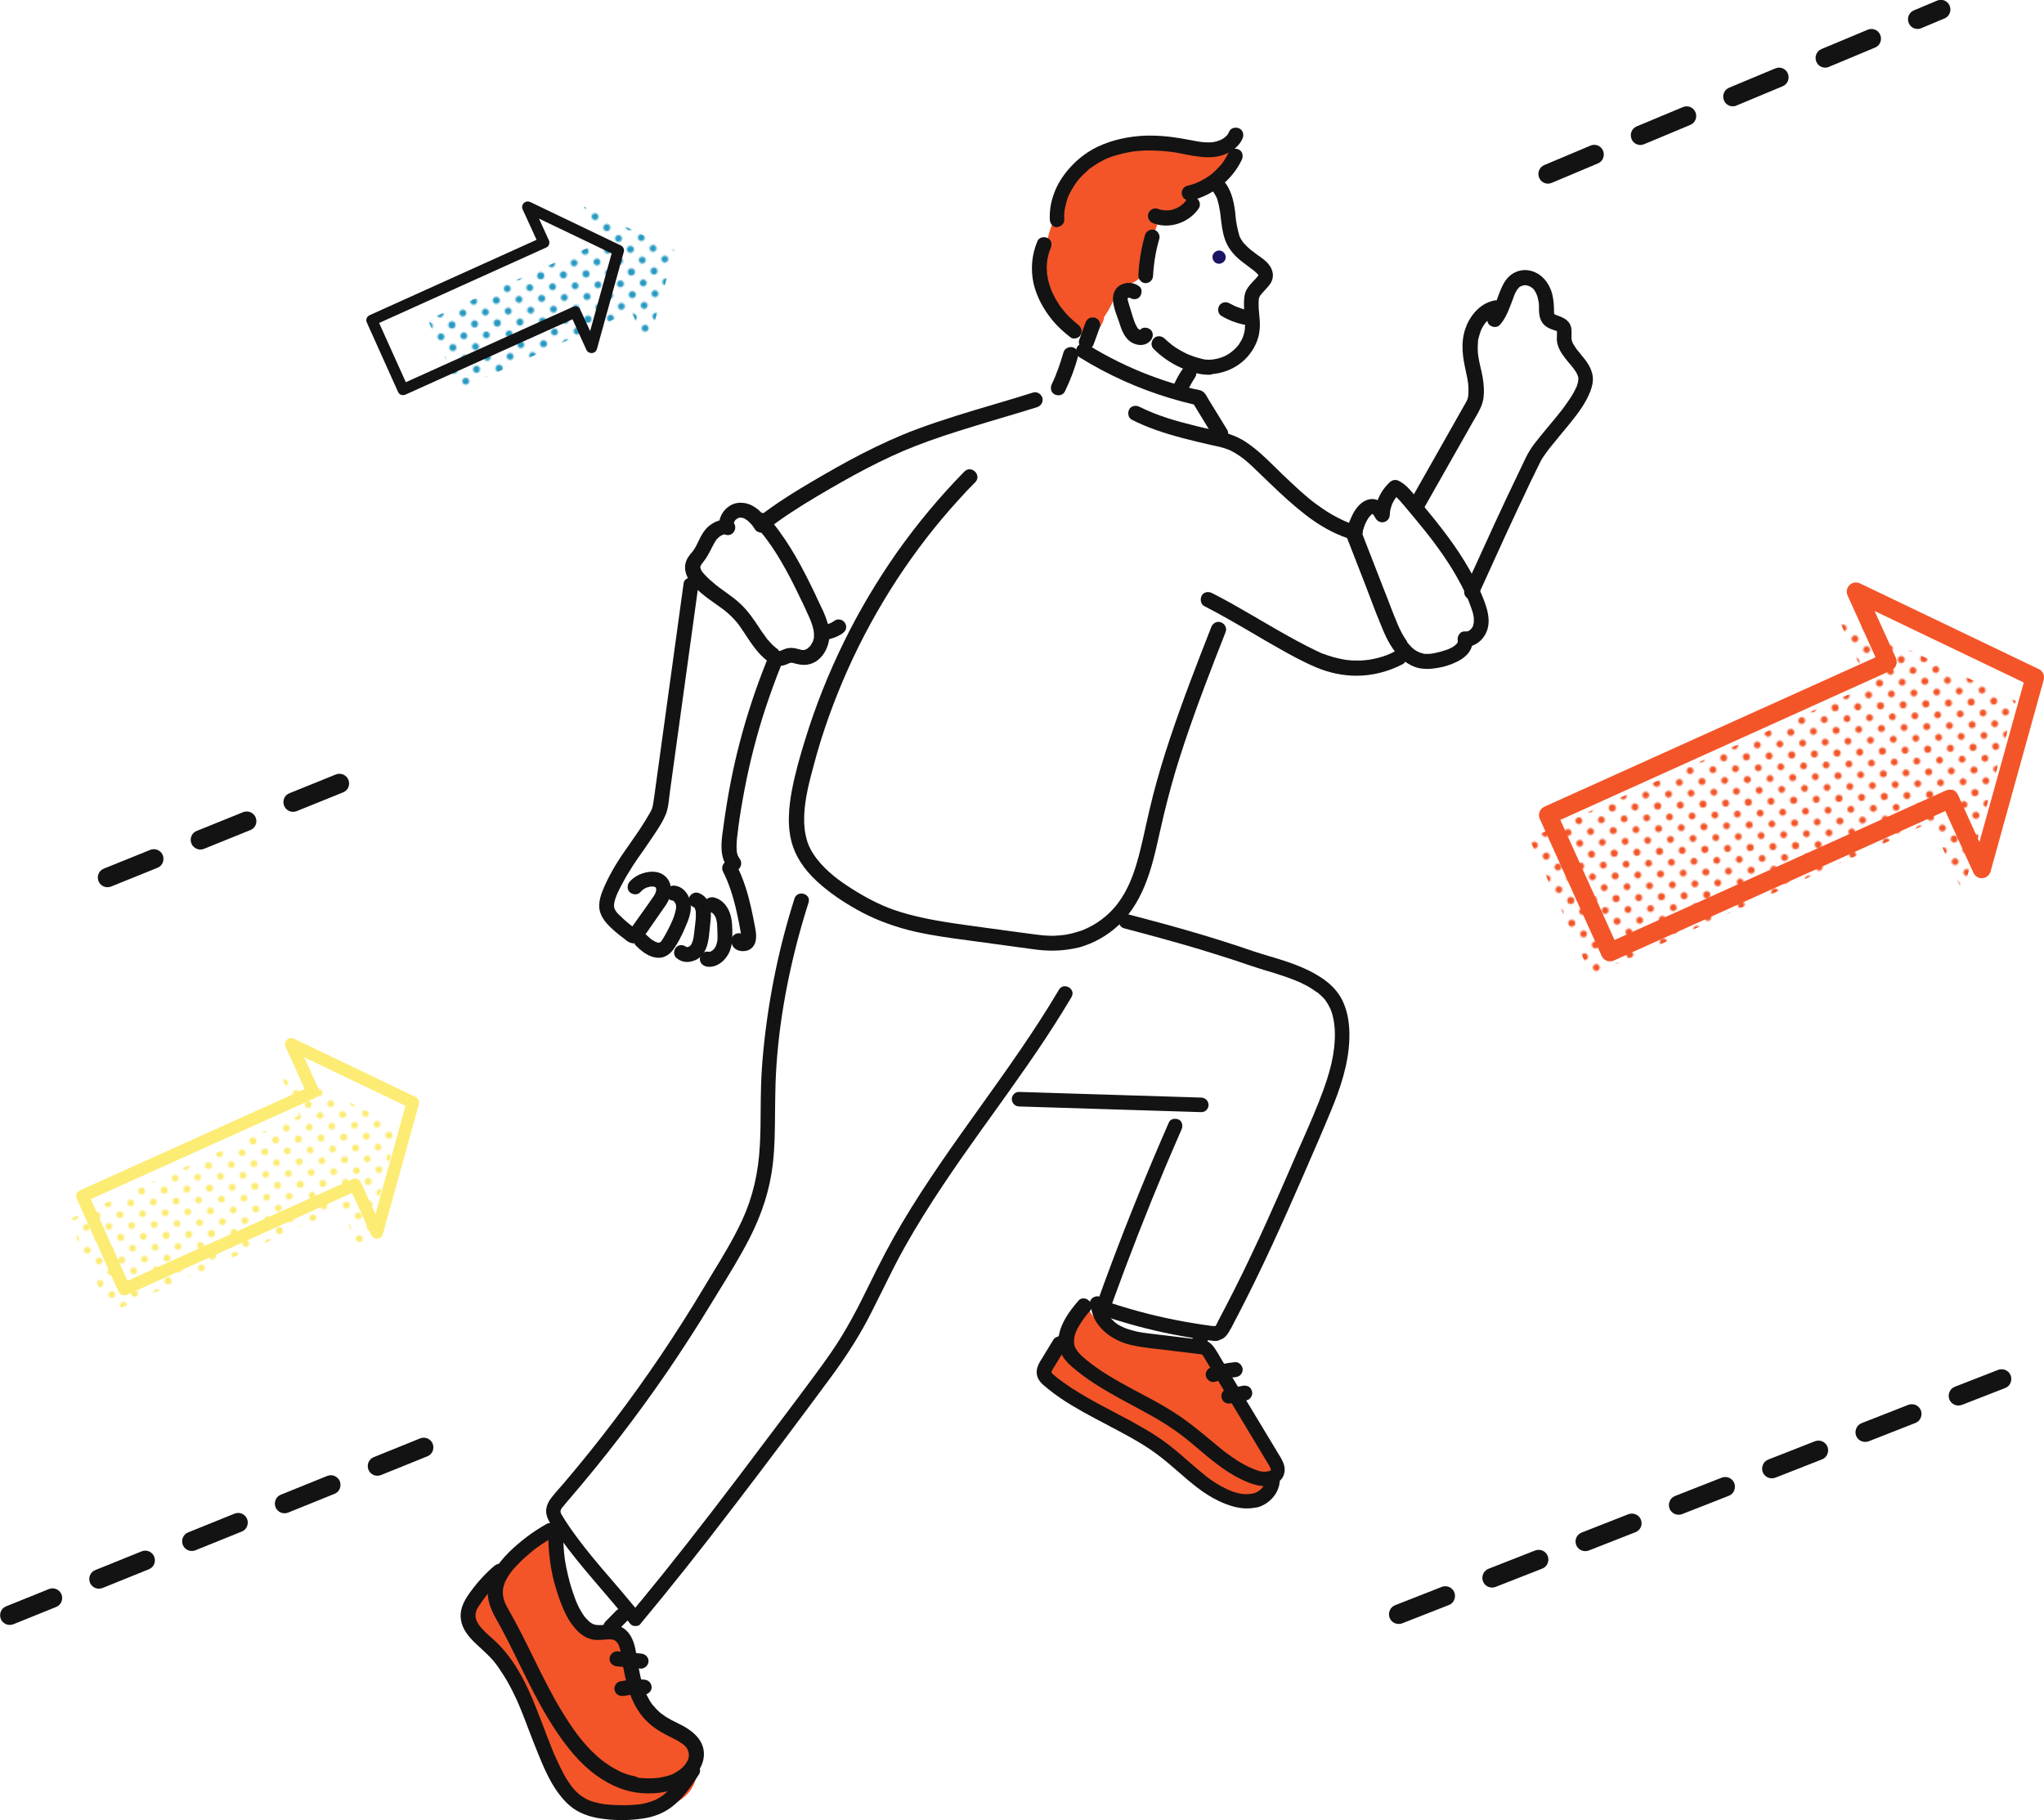 <?xml version="1.0" encoding="utf-8"?>
<!-- Generator: Adobe Illustrator 27.9.3, SVG Export Plug-In . SVG Version: 9.03 Build 53313)  -->
<svg version="1.1" id="レイヤー_1" xmlns="http://www.w3.org/2000/svg" xmlns:xlink="http://www.w3.org/1999/xlink" x="0px"
	 y="0px" viewBox="0 0 1263.2 1124.8" style="enable-background:new 0 0 1263.2 1124.8;" xml:space="preserve">
<style type="text/css">
	.st0{fill:none;}
	.st1{fill:#FCEC74;}
	.st2{fill:#269AC2;}
	.st3{fill:#F35528;}
	.st4{fill:#FFFFFF;}
	.st5{fill:#1B1464;}
	.st6{fill:url(#SVGID_1_);}
	.st7{fill:url(#SVGID_00000176006429809970080160000014966883161974373532_);}
	.st8{fill:url(#SVGID_00000104665006215351921290000015648526832800830353_);}
	.st9{fill:#131313;}
</style>
<pattern  x="-160.5" y="-44.4" width="28.8" height="28.8" patternUnits="userSpaceOnUse" id="_x31_0_dpi_30_x25__11" viewBox="2.2 -31 28.8 28.8" style="overflow:visible;">
	<g>
		<rect x="2.2" y="-31" class="st0" width="28.8" height="28.8"/>
		<g>
			<path class="st1" d="M31,0c1.2,0,2.2-1,2.2-2.2c0-1.2-1-2.2-2.2-2.2c-1.2,0-2.2,1-2.2,2.2C28.8-1,29.8,0,31,0z"/>
			<path class="st1" d="M16.6,0c1.2,0,2.2-1,2.2-2.2c0-1.2-1-2.2-2.2-2.2c-1.2,0-2.2,1-2.2,2.2C14.4-1,15.4,0,16.6,0z"/>
			<path class="st1" d="M31-14.4c1.2,0,2.2-1,2.2-2.2c0-1.2-1-2.2-2.2-2.2c-1.2,0-2.2,1-2.2,2.2C28.8-15.4,29.8-14.4,31-14.4z"/>
			<path class="st1" d="M16.6-14.4c1.2,0,2.2-1,2.2-2.2c0-1.2-1-2.2-2.2-2.2c-1.2,0-2.2,1-2.2,2.2C14.4-15.4,15.4-14.4,16.6-14.4z"
				/>
			<path class="st1" d="M9.4-7.2c1.2,0,2.2-1,2.2-2.2c0-1.2-1-2.2-2.2-2.2c-1.2,0-2.2,1-2.2,2.2C7.2-8.2,8.2-7.2,9.4-7.2z"/>
			<path class="st1" d="M23.8-7.2c1.2,0,2.2-1,2.2-2.2c0-1.2-1-2.2-2.2-2.2c-1.2,0-2.2,1-2.2,2.2C21.6-8.2,22.6-7.2,23.8-7.2z"/>
			<path class="st1" d="M9.4-21.6c1.2,0,2.2-1,2.2-2.2c0-1.2-1-2.2-2.2-2.2c-1.2,0-2.2,1-2.2,2.2C7.2-22.6,8.2-21.6,9.4-21.6z"/>
			<path class="st1" d="M23.8-21.6c1.2,0,2.2-1,2.2-2.2c0-1.2-1-2.2-2.2-2.2c-1.2,0-2.2,1-2.2,2.2C21.6-22.6,22.6-21.6,23.8-21.6z"
				/>
		</g>
		<g>
			<path class="st1" d="M2.2,0c1.2,0,2.2-1,2.2-2.2c0-1.2-1-2.2-2.2-2.2C1-4.3,0-3.4,0-2.2C0-1,1,0,2.2,0z"/>
			<path class="st1" d="M2.2-14.4c1.2,0,2.2-1,2.2-2.2c0-1.2-1-2.2-2.2-2.2c-1.2,0-2.2,1-2.2,2.2C0-15.4,1-14.4,2.2-14.4z"/>
		</g>
		<g>
			<path class="st1" d="M31-28.8c1.2,0,2.2-1,2.2-2.2c0-1.2-1-2.2-2.2-2.2c-1.2,0-2.2,1-2.2,2.2C28.8-29.8,29.8-28.8,31-28.8z"/>
			<path class="st1" d="M16.6-28.8c1.2,0,2.2-1,2.2-2.2c0-1.2-1-2.2-2.2-2.2c-1.2,0-2.2,1-2.2,2.2C14.4-29.8,15.4-28.8,16.6-28.8z"
				/>
		</g>
		<g>
			<path class="st1" d="M2.2-28.8c1.2,0,2.2-1,2.2-2.2c0-1.2-1-2.2-2.2-2.2C1-33.1,0-32.2,0-31C0-29.8,1-28.8,2.2-28.8z"/>
		</g>
	</g>
</pattern>
<pattern  x="-160.5" y="-44.4" width="28.8" height="28.8" patternUnits="userSpaceOnUse" id="_x31_0_dpi_30_x25__12" viewBox="2.2 -31 28.8 28.8" style="overflow:visible;">
	<g>
		<rect x="2.2" y="-31" class="st0" width="28.8" height="28.8"/>
		<g>
			<path class="st2" d="M31,0c1.2,0,2.2-1,2.2-2.2c0-1.2-1-2.2-2.2-2.2c-1.2,0-2.2,1-2.2,2.2C28.8-1,29.8,0,31,0z"/>
			<path class="st2" d="M16.6,0c1.2,0,2.2-1,2.2-2.2c0-1.2-1-2.2-2.2-2.2c-1.2,0-2.2,1-2.2,2.2C14.4-1,15.4,0,16.6,0z"/>
			<path class="st2" d="M31-14.4c1.2,0,2.2-1,2.2-2.2c0-1.2-1-2.2-2.2-2.2c-1.2,0-2.2,1-2.2,2.2C28.8-15.4,29.8-14.4,31-14.4z"/>
			<path class="st2" d="M16.6-14.4c1.2,0,2.2-1,2.2-2.2c0-1.2-1-2.2-2.2-2.2c-1.2,0-2.2,1-2.2,2.2C14.4-15.4,15.4-14.4,16.6-14.4z"
				/>
			<path class="st2" d="M9.4-7.2c1.2,0,2.2-1,2.2-2.2c0-1.2-1-2.2-2.2-2.2c-1.2,0-2.2,1-2.2,2.2C7.2-8.2,8.2-7.2,9.4-7.2z"/>
			<path class="st2" d="M23.8-7.2c1.2,0,2.2-1,2.2-2.2c0-1.2-1-2.2-2.2-2.2c-1.2,0-2.2,1-2.2,2.2C21.6-8.2,22.6-7.2,23.8-7.2z"/>
			<path class="st2" d="M9.4-21.6c1.2,0,2.2-1,2.2-2.2c0-1.2-1-2.2-2.2-2.2c-1.2,0-2.2,1-2.2,2.2C7.2-22.6,8.2-21.6,9.4-21.6z"/>
			<path class="st2" d="M23.8-21.6c1.2,0,2.2-1,2.2-2.2c0-1.2-1-2.2-2.2-2.2c-1.2,0-2.2,1-2.2,2.2C21.6-22.6,22.6-21.6,23.8-21.6z"
				/>
		</g>
		<g>
			<path class="st2" d="M2.2,0c1.2,0,2.2-1,2.2-2.2c0-1.2-1-2.2-2.2-2.2C1-4.3,0-3.4,0-2.2C0-1,1,0,2.2,0z"/>
			<path class="st2" d="M2.2-14.4c1.2,0,2.2-1,2.2-2.2c0-1.2-1-2.2-2.2-2.2c-1.2,0-2.2,1-2.2,2.2C0-15.4,1-14.4,2.2-14.4z"/>
		</g>
		<g>
			<path class="st2" d="M31-28.8c1.2,0,2.2-1,2.2-2.2c0-1.2-1-2.2-2.2-2.2c-1.2,0-2.2,1-2.2,2.2C28.8-29.8,29.8-28.8,31-28.8z"/>
			<path class="st2" d="M16.6-28.8c1.2,0,2.2-1,2.2-2.2c0-1.2-1-2.2-2.2-2.2c-1.2,0-2.2,1-2.2,2.2C14.4-29.8,15.4-28.8,16.6-28.8z"
				/>
		</g>
		<g>
			<path class="st2" d="M2.2-28.8c1.2,0,2.2-1,2.2-2.2c0-1.2-1-2.2-2.2-2.2C1-33.1,0-32.2,0-31C0-29.8,1-28.8,2.2-28.8z"/>
		</g>
	</g>
</pattern>
<pattern  x="-160.5" y="-44.4" width="28.8" height="28.8" patternUnits="userSpaceOnUse" id="_x31_0_dpi_30_x25__14" viewBox="2.2 -31 28.8 28.8" style="overflow:visible;">
	<g>
		<rect x="2.2" y="-31" class="st0" width="28.8" height="28.8"/>
		<g>
			<path class="st3" d="M31,0c1.2,0,2.2-1,2.2-2.2c0-1.2-1-2.2-2.2-2.2c-1.2,0-2.2,1-2.2,2.2C28.8-1,29.8,0,31,0z"/>
			<path class="st3" d="M16.6,0c1.2,0,2.2-1,2.2-2.2c0-1.2-1-2.2-2.2-2.2c-1.2,0-2.2,1-2.2,2.2C14.4-1,15.4,0,16.6,0z"/>
			<path class="st3" d="M31-14.4c1.2,0,2.2-1,2.2-2.2c0-1.2-1-2.2-2.2-2.2c-1.2,0-2.2,1-2.2,2.2C28.8-15.4,29.8-14.4,31-14.4z"/>
			<path class="st3" d="M16.6-14.4c1.2,0,2.2-1,2.2-2.2c0-1.2-1-2.2-2.2-2.2c-1.2,0-2.2,1-2.2,2.2C14.4-15.4,15.4-14.4,16.6-14.4z"
				/>
			<path class="st3" d="M9.4-7.2c1.2,0,2.2-1,2.2-2.2c0-1.2-1-2.2-2.2-2.2c-1.2,0-2.2,1-2.2,2.2C7.2-8.2,8.2-7.2,9.4-7.2z"/>
			<path class="st3" d="M23.8-7.2c1.2,0,2.2-1,2.2-2.2c0-1.2-1-2.2-2.2-2.2c-1.2,0-2.2,1-2.2,2.2C21.6-8.2,22.6-7.2,23.8-7.2z"/>
			<path class="st3" d="M9.4-21.6c1.2,0,2.2-1,2.2-2.2c0-1.2-1-2.2-2.2-2.2c-1.2,0-2.2,1-2.2,2.2C7.2-22.6,8.2-21.6,9.4-21.6z"/>
			<path class="st3" d="M23.8-21.6c1.2,0,2.2-1,2.2-2.2c0-1.2-1-2.2-2.2-2.2c-1.2,0-2.2,1-2.2,2.2C21.6-22.6,22.6-21.6,23.8-21.6z"
				/>
		</g>
		<g>
			<path class="st3" d="M2.2,0c1.2,0,2.2-1,2.2-2.2c0-1.2-1-2.2-2.2-2.2C1-4.3,0-3.4,0-2.2C0-1,1,0,2.2,0z"/>
			<path class="st3" d="M2.2-14.4c1.2,0,2.2-1,2.2-2.2c0-1.2-1-2.2-2.2-2.2c-1.2,0-2.2,1-2.2,2.2C0-15.4,1-14.4,2.2-14.4z"/>
		</g>
		<g>
			<path class="st3" d="M31-28.8c1.2,0,2.2-1,2.2-2.2c0-1.2-1-2.2-2.2-2.2c-1.2,0-2.2,1-2.2,2.2C28.8-29.8,29.8-28.8,31-28.8z"/>
			<path class="st3" d="M16.6-28.8c1.2,0,2.2-1,2.2-2.2c0-1.2-1-2.2-2.2-2.2c-1.2,0-2.2,1-2.2,2.2C14.4-29.8,15.4-28.8,16.6-28.8z"
				/>
		</g>
		<g>
			<path class="st3" d="M2.2-28.8c1.2,0,2.2-1,2.2-2.2c0-1.2-1-2.2-2.2-2.2C1-33.1,0-32.2,0-31C0-29.8,1-28.8,2.2-28.8z"/>
		</g>
	</g>
</pattern>
<g>
	<g>
		<g>
			<path class="st4" d="M768.8,189.8C768.7,189.8,768.7,189.9,768.8,189.8c0,0.1,0,0.2,0.1,0.4C768.8,190.1,768.8,189.9,768.8,189.8
				C768.8,189.8,768.8,189.8,768.8,189.8z"/>
			<path class="st4" d="M977.9,224.2c-1.4-0.8-2.7-1.8-3.8-3c-5.3-5.7-8.2-12.3-10.6-19.7c-0.8-2.5-1.5-4.9-2.3-7.4
				c-0.2-0.5-0.4-1.1-0.6-1.7c0.2,0.8-0.1,0.7-0.5-1.3c-0.1-0.1-0.1-0.2-0.2-0.2c0,0,0-0.1,0-0.1c-2.7-5-5.3-10-8-15
				c-1.3-2.5-2.7-4.9-4.3-7.2c-0.2-0.3-0.4-0.6-0.5-0.8c-0.1-0.1-0.2-0.2-0.3-0.2c-0.4-0.4-0.8-0.8-1.2-1.2
				c-0.8-0.2-1.7-0.4-2.6-0.5c-0.6,1-1.1,1.9-1.7,2.9c-3.5,6.1-7.4,11.9-12.1,17.3c-2.3,2.7-5.3,4.3-8.5,5.1c0,0.1,0,0.1,0,0.2
				c-8.3,2.9-13.2,9.8-13.8,18.6c-0.5,7.1,1,14.2,2.2,21.2c0.1,0.5,0.2,1.1,0.3,1.6c0.1,0.8,0.2,1.3,0.2,1.5c0,0.8-0.1,1.6-0.1,2.2
				c0,0.5,0,0.9,0,1.1c-0.2,0.9-0.6,2.3-0.9,3c-0.1,0.2-0.2,0.4-0.4,0.7c-0.6,1.1-1.2,2.3-1.8,3.4c-1.4,2.5-2.9,5-4.3,7.5
				c-3,5.3-5.9,10.6-8.7,15.9c-6.5,12.5-12.4,25.4-17.3,38.7c-3.7-2.6-8.3-3.8-13.3-3.1c-5.3,0.7-9.7,3.4-12.7,7.4
				c-7.3,2.5-12.8,9-15.4,16.3c-0.6,1.6-0.9,3.2-1.1,4.8c-1.9-0.7-3.7-1.4-5.6-2.1c-0.1,0-0.2-0.1-0.3-0.1c-0.1,0-0.2-0.1-0.3-0.2
				c-1.3-0.6-2.5-1.1-3.8-1.7c-2.5-1.2-5-2.4-7.4-3.6c-1.1-0.6-2.2-1.2-3.3-1.8c-8-9.8-15.7-20.2-24.7-28.9c-5.2-5-11-9-17.6-11.9
				c-2.7-1.2-5.4-2.3-8-3.5c-1.3-0.6-2.6-1.3-3.9-2c-1-0.6-5.3-3.7-1.4-0.6c-1.9-1.5-3.8-2.8-5.8-3.8c0,0,0-0.1,0-0.1
				c-0.4-1.7-0.9-3.6-1-5.3c0,0,0,0.1,0,0.1c-0.1-1.1-0.1-2.3-0.1-2.6c-0.7-9.4-7.4-18.6-17.3-19.4c-1.5-2-3.1-4-4.6-6
				c4.9-1.3,9.4-4.4,11.8-8.9c0.5-1,1-2,1.3-3.1c12,1,24.2-4.8,28.2-17.6c1.5-4.7,1.4-9.9,0.2-14.7c-0.3-1.3-1-2.5-1.4-3.8
				c0-0.1,0-0.1,0-0.1c0,0.3,0,0.5-0.2,0.6c0-0.3,0-0.6,0-0.8c0,0,0,0,0.1-0.1c0,0,0,0,0,0c0,0,0,0,0,0c0,0,0,0,0,0c0,0,0,0,0,0
				c6.3-4.3,9.7-11.3,8.7-19c-0.9-6.5-5.8-14-12.6-15.9c-0.9-5.2-3.7-9.9-7.7-12.9c0.4-4,0-7.8-2.1-11.6c-1-5.1-3.9-9.9-8-13
				c-3.5-3.6-8.3-5.9-13.6-5.7c-9.4,0.4-17.9,7.1-19.3,16.5c-4.2,8.6-6.8,17.6-7.9,26.7c-0.5,1.2-1,2.5-1.3,3.8
				c-0.7,2.7-1.1,5.5-1.2,8.3c-0.1,0.3-0.3,0.6-0.4,0.8c-0.6,1.6-1.3,3.2-1.9,4.7c-0.5,0.4-1,0.8-1.5,1.2c-5,1.2-9.4,4.4-12.8,9
				c-3.2,4.3-6.3,8.6-9.5,13c-2.9,4-3.6,8.6-2.6,12.8c-2.3,1.4-4.4,3.3-5.9,5.6c-5.7,2-9.9,6.8-12.3,13c-1.6,4.2-3.2,8.4-4.8,12.6
				c-14.7,4.4-28.9,10.3-43,16.5c-1.1,0.5-2.2,1-3.4,1.5c-31.6,6.9-61.6,19.2-89.1,35.9c-13.3,6.1-25.6,13.8-35.5,25.2
				c-1.2,1.4-2.3,3-3.1,4.6c-5.6-3.3-12.2-5.4-19.2-5.9c-6.4-0.5-13.8,4-16.8,9.6c-1.1,2-2,4.1-2.7,6.3c-4.7,2.6-7.9,7.1-9.2,12.2
				c-1.4,2.8-2.4,5.7-3.4,8.6c-5.2,15.6-5.3,32.9-6.5,49.1c-1.8,24.1-3.6,48.1-5.4,72.2c-1.6,8.5-2.9,17.1-3.8,25.7
				c-2.2,2.1-3.9,4.7-4.9,7.8c-0.5,0.6-1,1.2-1.5,1.9c-8.6,11.5-15.8,23.9-21.6,37c-2.6,6-3.1,13.2-0.4,18.9
				c2.1,6.8,6.8,12.7,12.7,16.6c7.9,5.2,17,6,25.4,3.3c7.4,5.2,16.9,7.3,25.8,3.7c9.5-3.8,17-13,13.6-23.9
				c-2.3-7.3-4.1-14.8-5.3-22.3c-0.1-0.7-0.2-1.4-0.3-2.1c0-0.1,0-0.2,0-0.3c-0.2-1.7-0.4-3.4-0.5-5.1c-0.3-4-0.5-7.9-0.6-11.9
				c-0.1-4.2-1.6-8.3-4.1-11.7c0.2-1.2,0.4-2.3,0.7-3.5c1-2.3,1.6-4.9,1.9-7.7c0-0.6,0.1-1.3,0.1-1.9c6.4-29.8,14.4-59.2,24.1-88.1
				c0.3-0.7,0.6-1.3,1-2c1-2,2-3.9,3-5.9c7.1,3,16.2,0.9,21.7-4.3c2.2-2,4.3-4,6.5-6.1c2.3,1.6,4.8,2.7,7.5,3.2
				c-3.2,8.8-6.1,17.6-8.7,26.6c-2.5,8.6-4.7,17.3-6.6,26c-1,4.4-1.9,8.7-2.7,13.1c-0.1,0.5-0.2,0.9-0.3,1.4
				c-0.9,1.5-1.6,3.2-2.1,4.9c-1.2,4.3-1.1,9.2-0.5,13.9c-0.3,1.2-0.7,2.5-1,3.7c-4.5,18.7-0.1,37.2,14,50.6c4.2,4,8.9,7.3,13.9,10
				c14.6,14.7,35.1,22.9,55.9,22.6c5.3,2.9,11.1,5,17.1,6.5c13.6,3.4,28.2,5.5,42.2,6.1c15.1,0.7,31-1.6,44-9.9
				c13-8.3,22.4-21.3,26.3-36.2c0.9-3.4,0.4-6.9-1.2-9.8c2.5-7.7,3.9-15.9,4-24c7.7-18.3,13.4-37.4,19.6-56.2
				c7-21.1,13.9-42.1,20.9-63.2c0,0,0,0,0,0c1.6,0.3,3.2,0.7,4.8,1.1c0.2-1.3,0.8-2.6,2-3.7c2.5-2.5,7.8-3.1,10.2,0
				c3.1,4,7.1,7.2,10.7,10.7c0.2,0.1,0.3,0.3,0.4,0.5c0.4,0.2,0.8,0.3,1.2,0.5c1.9,1.5,4.2,2.7,6.8,3.3c0.9,0.2,1.8,0.5,2.7,0.7
				c1.6,0.9,3.2,1.8,4.7,2.9c3.4,2.3,6.6,4.9,10,7.2c9.9,6.6,21.7,9.2,33.5,9.2c13.3,0,26.4-3.2,38.2-9c8.1,3.5,17.4,2.3,24.2-4.1
				c4.4-4.2,7.9-9.5,11.3-14.5c2.2-3.3,3-7.4,2.6-11.4c0.6-1.7,1.3-3.3,1.9-5c-1.2-3.7-1.1-7.5-0.4-11.6c0.7-4.6,3.8-9.6,5.5-13.8
				c3-7.2,6-14.5,8.9-21.7c4.2-10.3,8.2-20.6,13.5-30.3c6.1-11.2,13.2-21.7,19.9-32.5c2.5-4.1,6.1-6.9,10.2-8.3
				c1.5-3.1,2.8-6.2,3.8-9.5C979.3,237.2,979.3,230.6,977.9,224.2z"/>
		</g>
		<g>
			<g>
				<path class="st1" d="M610,687.8l-0.7-0.6c0.2-0.2,0.3-0.4,0.4-0.5c0.2-0.2,0.2-0.3,0.2-0.3l0,0c0.2-0.2,0.3-0.2,0.4-0.2l0.3,0
					l0.1,0.2c0.1,0.1,0.1,0.2-0.1,0.4l0,0c0,0-0.1,0.2-0.3,0.4C610.3,687.4,610.2,687.6,610,687.8z"/>
			</g>
		</g>
		<path class="st3" d="M776.5,879c-8.1-11.3-16.1-22.7-24.2-34c0-0.1,0-0.1-0.1-0.2c-0.7-3.1-2.8-5.6-5.4-7.2
			c-1.3-1.4-2.8-2.6-4.5-3.4c-3.2-3.5-7.6-5.3-12.7-5.8c-1.6-0.1-3.1-0.3-4.7-0.5c-4.8,1.2-9.7,2-14.7,1.9
			c-7.7-0.2-15.1-2.2-21.7-5.9c-0.2,0.1-0.3,0.2-0.4,0.4c0,0,0,0-0.1,0c0-0.2,0-0.4,0.1-0.6c-4.4-2.5-8.4-5.7-11.9-9.6
			c-1.2-1.3-2.2-2.7-3-4.2c-2.5,0.4-4.8,1.5-6.5,3.5c-1.8,2-3.1,4.3-4,6.6c-4.8,0.7-8.7,4.3-10.4,9.2c-2.7,7.6-6.5,15.4-1.9,23.2
			c3.7,6.3,12,8.6,18.2,11.5c11.7,5.6,23.2,11.6,34.4,18c7.4,4.2,14.7,8.6,21.8,13.2c0.5,2.3,1.7,4.6,3.2,6.6
			c5.7,7.3,13,12.9,21.2,16.8c1.2,0.8,2.3,1.6,3.5,2.4c5.7,3.8,13.1,5.5,19.7,3.9c0.5,0,1,0.1,1.4,0.1c6.8,0.5,12.7-6.2,12.7-12.7
			c0-2.1-0.5-4-1.3-5.6c0.6-1,1.1-2.1,1.4-3.2C789.3,894,781.5,886.1,776.5,879z"/>
		<path class="st3" d="M429.5,1089.9c1.4-5.2-0.6-11.4-5.5-14.8l-13.6-9.4c-0.5-0.3-0.9-0.6-1.4-0.8c-0.6-0.7-1.2-1.3-1.1-1.2
			c-3.3-4.2-5.9-9.1-8-14c0.2,0.4-1-2.5-1-2.4c-0.5-1.3-1-2.7-1.4-4c-0.9-2.7-1.7-5.4-2.5-8.2c-1.6-6-3-12-4.2-18
			c-1.7-8.1-11.9-11.4-18.6-7.6c-2.1,1.2-4.2,2.3-6.3,3.3c-7.3-11.9-13.2-24.7-17.5-37.9c-0.8-2.5-2.3-4.7-4.3-6.3
			c4.4-4.7,3.8-12.8-0.6-17.3c-5.1-5.1-12.8-4.6-17.9,0c-1.4,1.3-2.8,2.6-4.1,4c-3.1,0.8-5.9,2.7-7.6,5.7c-1.8,3.1-3.5,6.2-5.3,9.3
			c-2,1.6-3.5,3.7-4.1,6.4c-0.2,1.1-0.5,2.3-0.8,3.3c0-0.2-0.7,1.3-0.9,1.6c-0.5,0.9,0.5-0.2-0.8,1.1c0,0-2.5,2.3-1.7,1.6
			c-2.9,2.4-5.5,4.1-7.4,7.5c-2.2,3.8-2.7,8.5-1.6,12.8c1.9,7.7,8.4,12,15.3,14.7c2.6,1,4.5,2,6.4,3.4c3.9,11.5,8.1,23,12.5,34.4
			c3.1,7.9,6.3,15.8,9.7,23.6c3,7,5.6,14.6,10.1,20.8c10.1,13.8,28.7,18.5,45.2,18.3c16.5-0.2,38.6-5,40.2-24.7
			C430.7,1093.3,430.3,1091.5,429.5,1089.9z"/>
		<path class="st3" d="M754.8,86.9c-7.4,3.1-15.3,3.8-23.4,3c-1.6,0.4-3.2,0.8-4.9,1.2c-2.3-2.7-5.6-4.4-9.2-4.1
			c-17.1,1.6-33.3,6.9-46.4,18.3c-7.5,6.5-13.2,15.2-16.4,24.6c-3.1,5.2-5.4,10.8-6.8,16.7c-2.5,5.5-3.3,12.2-2.8,18
			c0.5,5.6,1.8,11.1,4,16.2c2.5,8,6.5,15.6,12,22.6c3.1,3.9,9.7,4.4,13.8,2.6c4.2-1.9,7.2-5.7,7.7-10.3c0.3-0.3,0.6-0.7,0.8-1.1
			c2.6-3.8,4.7-8,6.1-12.4c1.5-0.8,3.1-1.5,4.5-2.3c2.2-1.3,3.8-2.9,5.2-4.8c3.9-1.3,7.2-4.4,8.2-8.6c2.8-11.4,6.1-22.7,10-33.7
			c7.8-0.1,15.3-2.2,20-8.9c2.5-3.5,3.2-5.5,5.9-8.2c2.3-2.3,6-4.7,8.6-5.7c6.4-2.4,10.8-8.6,8.8-15.6
			C759.8,91.4,757.6,88.7,754.8,86.9z"/>
	</g>
	<g>
		<g>
			<g>
				<path class="st5" d="M753.4,163c2.1,0,4.2-1.9,4.1-4.1c-0.1-2.2-1.8-4.1-4.1-4.1c-2.1,0-4.2,1.9-4.1,4.1
					C749.4,161.2,751.1,163,753.4,163L753.4,163z"/>
			</g>
		</g>
	</g>
</g>
<g>
	<g id="XMLID_00000009569957101858963550000009679048937775172740_">
		
			<pattern  id="SVGID_1_" xlink:href="#_x31_0_dpi_30_x25__14" patternTransform="matrix(0.966 -4.058900e-02 4.058900e-02 0.966 16.08 -482.861)">
		</pattern>
		<polygon class="st6" points="1193.3,508.1 983.3,602.9 945.1,518.3 1154.9,423.6 1135.2,380.2 1245.8,433.2 1213,551.5 		"/>
	</g>
	<g id="XMLID_00000012441460464120005770000000489738950362161567_">
		
			<pattern  id="SVGID_00000010993619822819555050000001005820557849065104_" xlink:href="#_x31_0_dpi_30_x25__12" patternTransform="matrix(0.966 -4.058900e-02 4.058900e-02 0.966 69.471 -476.969)">
		</pattern>
		<polygon style="fill:url(#SVGID_00000010993619822819555050000001005820557849065104_);" points="390.2,192.5 283.8,240.6 
			264.4,197.7 370.8,149.7 360.8,127.7 416.9,154.6 400.2,214.5 		"/>
	</g>
	<g id="XMLID_00000078766158737979818470000003351840358743032493_">
		
			<pattern  id="SVGID_00000076604974680814432150000010058666850265569408_" xlink:href="#_x31_0_dpi_30_x25__11" patternTransform="matrix(0.966 -4.058900e-02 4.058900e-02 0.966 38.549 -453.599)">
		</pattern>
		<polygon style="fill:url(#SVGID_00000076604974680814432150000010058666850265569408_);" points="210.9,746.9 68.2,811.2 
			42.3,753.8 184.8,689.5 171.4,660 246.6,696 224.2,776.4 		"/>
	</g>
	<g id="XMLID_00000080920183902634549520000015474518151216163756_">
		<path class="st1" d="M76.9,800.5c-0.5,0-0.9-0.1-1.4-0.2c-1-0.4-1.7-1.1-2.2-2l-25.9-57.5c-0.9-1.9,0-4.2,1.9-5.1l139-62.7
			l-11.8-26c-0.7-1.5-0.3-3.2,0.8-4.4s2.9-1.4,4.4-0.7l75.1,36c1.7,0.8,2.6,2.7,2.1,4.5l-22.3,80.3c-0.4,1.6-1.8,2.7-3.4,2.8
			c-1.6,0.1-3.1-0.8-3.8-2.3l-11.8-26L78.5,800.2C78,800.4,77.4,800.5,76.9,800.5z M56.1,741.1l22.7,50.4l139.1-62.8
			c1.9-0.9,4.2,0,5.1,1.9l9,19.8l18.6-67l-62.6-30l9,19.8c0.4,0.9,0.5,2,0.1,3c-0.4,1-1.1,1.7-2,2.2L56.1,741.1z"/>
	</g>
	<g id="XMLID_00000121963453548117829300000003790981991643117754_">
		<path class="st3" d="M995,594.1c-2.2,0-4.2-1.2-5.2-3.4l-38.2-84.6c-0.6-1.4-0.7-2.9-0.1-4.4c0.5-1.4,1.6-2.6,3-3.2l204.6-92.3
			l-17.3-38.2c-1-2.2-0.5-4.7,1.2-6.4c1.7-1.7,4.3-2.1,6.4-1.1l110.6,53c2.5,1.2,3.8,4,3,6.7l-32.8,118.3c-0.6,2.3-2.7,4-5,4.2
			c-2.4,0.2-4.6-1.1-5.6-3.3l-17.4-38.2l-204.8,92.4C996.5,594,995.7,594.1,995,594.1z M964.3,506.7l33.5,74.2l204.8-92.4
			c2.9-1.3,6.2,0,7.5,2.8l13.2,29.1l27.4-98.6l-92.2-44.2l13.2,29.1c0.6,1.4,0.7,2.9,0.1,4.4c-0.5,1.4-1.6,2.6-3,3.2L964.3,506.7z"
			/>
	</g>
</g>
<path class="st9" d="M609.7,688.1c-0.1,0-0.2,0-0.3-0.1c-0.2-0.2-0.3-0.5-0.1-0.8c0.8-1.1,0.8-1.1,1.1-1.1c0.2,0,0.4,0.1,0.5,0.3
	c0.2,0.3,0.2,0.3-0.7,1.4C610,688,609.9,688.1,609.7,688.1z"/>
<path class="st9" d="M746.9,231.6c-5,0-10.4-1.4-17-4.3c-6.1-2.7-12-6.7-16.9-11.6c-1.8-1.7-1.8-4.6,0-6.5c0.8-0.9,1.9-1.4,3.2-1.4
	c1.3,0,2.5,0.5,3.4,1.3c1.2,1.2,2.5,2.3,4,3.5l0.3,0.3l0.3,0.2c0.3,0.2,0.6,0.4,0.8,0.6c0.7,0.5,1.4,1,2.1,1.4
	c1.5,1,3.1,1.9,4.7,2.7c0.7,0.4,1.5,0.8,2.3,1.1c0,0,0.2,0.1,0.4,0.2c0.2,0.1,0.4,0.2,0.5,0.2c0.3,0.1,0.5,0.2,0.8,0.3
	c1.7,0.7,3.4,1.2,5.1,1.7c0.8,0.2,1.6,0.4,2.4,0.6c0.3,0.1,0.8,0.2,0.8,0.2c0.2,0,0.4,0,0.6,0.1c0.7,0,1.3,0.1,2,0.1
	c0.8,0,1.7,0,2.5-0.1c0,0,0.6-0.1,0.7-0.1c0.2,0,0.4-0.1,0.6-0.1c0.7-0.1,1.3-0.3,2-0.4c1.3-0.3,2.5-0.7,3.6-1.2l0.5-0.2
	c0.2-0.1,0.4-0.2,0.6-0.3c0.5-0.2,1-0.5,1.5-0.8c0.6-0.4,1.2-0.7,1.8-1.2l0.8-0.6l0.1-0.1c1.1-0.9,1.9-1.6,2.6-2.4
	c0.4-0.5,0.9-1,1.4-1.6c0.2-0.3,0.4-0.5,0.5-0.8c0.7-1,1.3-2.1,1.8-3.1c0.1-0.2,0.2-0.4,0.3-0.6c0-0.1,0.1-0.2,0.1-0.4l0.1-0.3
	c0.2-0.5,0.4-1.1,0.5-1.6c0.2-0.6,0.4-1.3,0.5-2l0.1-0.7l0-0.2l0-0.1c0.3-3.1,0-6.2-0.2-9.2c-0.3-3.8-0.6-7.8,0.1-11.8
	c0.6-3.6,3.2-6.3,5.5-8.8l0.4-0.4c1-1.1,2-2.1,2.6-3.1c0-0.1-0.1-0.2-0.1-0.2c-0.1-0.2-0.2-0.3-0.3-0.4c-0.1-0.1-0.2-0.3-0.4-0.4
	c-0.4-0.4-0.7-0.7-1-1c-0.4-0.3-0.8-0.7-1.2-1l-0.3-0.3l0.2-0.5l-0.3,0.5l-0.7-0.5c-0.6-0.4-1.1-0.8-1.7-1.3c-1.6-1.2-3.3-2.5-5-3.8
	c-5.2-4.2-8.5-8.8-10.1-13.9c-1.4-4.3-1.9-8.8-2.4-13.2c-0.1-1.3-0.3-2.5-0.5-3.8c0-0.1,0-0.3-0.1-0.4l-0.1-0.5l-0.1-0.7
	c-0.1-0.7-0.3-1.4-0.4-2.1c-0.3-1.3-0.6-2.4-0.9-3.4c-0.1-0.3-0.2-0.7-0.4-1c0-0.1-0.1-0.2-0.2-0.3c-0.1-0.1-0.1-0.2-0.1-0.3
	c-0.3-0.5-0.5-1-0.8-1.5c-0.2-0.4-0.5-0.8-0.8-1.2c-0.1-0.1-0.2-0.2-0.3-0.4l-0.1-0.2c-0.2-0.3-0.5-0.5-0.7-0.8
	c-1.8-1.8-1.8-4.6,0-6.5c0.8-0.9,2-1.4,3.3-1.4c1.3,0,2.5,0.5,3.3,1.4c5.3,5.6,6.9,12.8,7.8,19.8c0.1,1,0.2,1.9,0.3,2.9
	c0.1,0.7,0.1,1.3,0.2,2l0.2,1.3c0,0.1,0.1,0.6,0.1,0.6c0.1,0.7,0.2,1.5,0.4,2.2c0.3,1.6,0.7,3.2,1.1,4.7c0.1,0.2,0.2,0.5,0.2,0.7
	c0.1,0.2,0.2,0.5,0.2,0.7l0,0.2l0.1,0.1c0.3,0.6,0.6,1.2,1,1.8c0.2,0.4,0.5,0.8,0.7,1.1l0.1,0.2c0.1,0.1,0.2,0.2,0.2,0.3l0,0
	c0.3,0.3,0.6,0.7,0.9,1c0.8,0.9,1.8,1.9,2.9,2.9c0.5,0.5,1.1,0.9,1.6,1.3l0.9,0.7l3.2,2.4l0.9,0.6c1.9,1.4,4,2.9,5.5,4.8
	c2.9,3.6,3.5,7.7,1.5,11.3c-0.9,1.6-2.2,3-3.5,4.4l-0.9,1c-0.3,0.4-0.7,0.7-1,1.1c-0.2,0.2-0.3,0.4-0.5,0.6
	c-0.2,0.3-0.4,0.5-0.5,0.6c-0.3,0.3-0.5,0.7-0.7,1.1l0,0.1c-0.1,0.3-0.2,0.5-0.3,0.6c-0.1,0.5-0.2,0.8-0.2,1.2l0,0.1
	c-0.1,1.8-0.1,3.6,0,5.5c0.1,1.1,0.2,2.2,0.3,3.3c0.2,2.4,0.5,4.9,0.4,7.4c-0.1,3.4-0.7,6.5-1.8,9.3c-4.4,11.4-15,19.2-27.7,20.3
	C748.6,231.6,747.8,231.6,746.9,231.6z"/>
<path class="st9" d="M704.9,213.2c-2.7,0-5.6-1.2-7.6-3.1c-2.9-2.8-4.3-6.7-5.5-10.4l-0.2-0.7c-0.2-0.6-0.4-1.2-0.7-1.9
	c-1.1-3-2.2-6.1-2.8-9.3c-1-5.3,0.6-9.6,4.3-11.6c1.7-0.9,3.5-1.4,5.3-1.4c2.3,0,4.6,0.8,6.4,2.2c0.8,0.6,1.3,1.6,1.4,2.7
	c0.1,1.4-0.4,2.9-1.3,3.9c-0.8,0.9-1.9,1.3-3.1,1.3l0,0c-1,0-2-0.3-2.9-0.9c0,0-0.1,0-0.1,0c0,0-0.4,0-0.4,0c-0.1,0-0.6,0.1-0.6,0.1
	l0,0c-0.1,0.1-0.1,0.1-0.2,0.2c0,0.1,0,0.1,0,0.2c0,0.1,0,0.7,0,0.7c0,0,0,0.2,0.1,0.4c0,0.1,0,0.3,0.1,0.3c0.1,0.4,0.2,0.7,0.3,1.1
	c0.5,1.8,1.1,3.6,1.6,5.3c0.2,0.6,0.4,1.1,0.5,1.7c0.9,2.9,1.8,5.8,3.1,8c0.2,0.3,0.3,0.5,0.5,0.8c0.1,0.1,0.2,0.2,0.3,0.3
	c0.1,0.1,0.1,0.2,0.2,0.2c0,0,0.2,0.1,0.3,0.2c0.1,0.1,0.2,0.1,0.2,0.2c0,0,0.2,0.1,0.3,0.2c0,0,0,0,0.1,0c0,0,0,0,0,0
	c0.8-0.9,1.9-1.4,3.1-1.4c1.3,0,2.6,0.5,3.5,1.3c2,1.9,1.5,4.8,0.1,6.5C709.6,212.2,707.5,213.2,704.9,213.2z"/>
<path class="st9" d="M769.2,200.6c-0.4,0-0.7,0-1.1-0.1c-4.5-1-8.9-2.7-13-5.1c-2.2-1.2-2.9-4-1.7-6.3c0.7-1.4,2.3-2.3,4-2.3
	c0.8,0,1.6,0.2,2.3,0.6c1.3,0.7,2.7,1.4,4,2c2.2,0.9,4.4,1.6,6.7,2.1c1.1,0.2,2,0.9,2.6,1.9c0.7,1.1,1,2.5,0.7,3.8
	C773.3,199.2,771.4,200.6,769.2,200.6L769.2,200.6z"/>
<path class="st9" d="M653.3,140.5c-2.6,0-4.4-2.4-4.5-4.6c-0.5-9.7,2.7-19.6,9-28.1c5.5-7.4,12.6-13.3,20.5-17.1
	c8.9-4.2,19.1-6.5,30.2-6.9c0.8,0,1.6,0,2.5,0c4,0,8.3,0.3,12.6,0.8c4,0.5,7.9,1.2,11.7,1.9c1.4,0.3,2.9,0.5,4.3,0.8
	c2.1,0.4,4.5,0.7,7.3,0.7l0.1,0c0.7,0,1.4,0,2.1-0.1l0.7-0.1l0.6-0.1c0.8-0.2,1.6-0.3,2.3-0.6c0.3-0.1,0.6-0.2,0.8-0.3l0.3-0.1
	l0.3-0.1c0.2-0.1,0.4-0.2,0.6-0.3c0.5-0.2,0.9-0.5,1.4-0.8c0.1,0,0.2-0.2,0.4-0.3c0.2-0.2,0.4-0.3,0.4-0.3c0.3-0.3,0.6-0.5,0.9-0.8
	c0.2-0.2,0.3-0.3,0.5-0.5l0.1-0.1c0.2-0.3,0.3-0.4,0.4-0.6c0.1-0.2,0.2-0.3,0.3-0.5c0.2-0.3,0.4-0.7,0.6-1.2c0.6-1.4,2.2-2.3,4-2.3
	c0.8,0,1.7,0.2,2.4,0.6c2.4,1.3,2.7,4.2,1.7,6.3c-2,4.5-6.3,8-12,10c-2.7,0.9-5.6,1.4-9,1.4c-2.6,0-5.4-0.3-8.9-0.8
	c-1.7-0.3-3.3-0.6-5-0.9c-1-0.2-1.9-0.4-2.9-0.6c-1.3-0.2-2.6-0.5-3.9-0.7c-0.6-0.1-1.2-0.2-1.7-0.3l-1.1-0.1
	c-4.4-0.5-8.6-0.8-12.7-0.8c-0.7,0-1.3,0-2,0c-2.5,0.1-5,0.2-7.4,0.5c-0.4,0-1.3,0.2-1.3,0.2c-0.6,0.1-1.1,0.2-1.7,0.3
	c-1.2,0.2-2.4,0.4-3.6,0.7c-2.3,0.5-4.6,1.2-6.9,1.9c-1.2,0.4-2.3,0.8-3.3,1.2l0,0c-0.1,0-0.2,0.1-0.2,0.1l-0.9,0.4
	c-0.5,0.2-1,0.5-1.4,0.7c-1.9,0.9-3.7,2-5.4,3.1c-0.9,0.6-1.7,1.2-2.6,1.8c-0.1,0.1-0.3,0.2-0.5,0.4l-0.3,0.2
	c-0.4,0.3-0.8,0.6-1.1,1c-1.6,1.4-3.1,2.9-4.5,4.4c-0.7,0.8-1.3,1.6-2,2.4l-0.5,0.7c-0.3,0.4-0.6,0.8-0.8,1.2
	c-1.2,1.7-2.2,3.5-3.1,5.3c-0.2,0.5-0.5,1-0.7,1.5l-0.1,0.1l-0.2,0.6c-0.4,0.9-0.7,1.8-0.9,2.7c-0.3,1-0.6,2.1-0.8,3.1
	c-0.1,0.5-0.2,0.9-0.3,1.4c0,0.1,0,0.3-0.1,0.5c0,0.1,0,0.3-0.1,0.4c-0.2,2-0.3,3.9-0.2,5.9c0.1,1.1-0.3,2.2-1.1,3
	c-0.9,1-2.2,1.6-3.5,1.6L653.3,140.5z"/>
<path class="st9" d="M735,123.9c-2.1,0-3.9-1.3-4.5-3.4c-0.4-1.1-0.2-2.4,0.4-3.5c0.6-1.1,1.7-1.9,2.8-2.2c1.6-0.4,3.2-0.8,4.6-1.3
	c0.3-0.1,0.7-0.3,1-0.4c0,0,0.6-0.2,0.7-0.3c0.6-0.3,1.2-0.5,1.7-0.8c1.3-0.7,2.6-1.4,3.9-2.2c0.6-0.4,1.2-0.8,1.8-1.2
	c0.2-0.2,0.5-0.4,0.7-0.5c0.1-0.1,0.2-0.2,0.4-0.3l0.1-0.1c2.3-1.9,4.4-4,6.4-6.4l0.1-0.1l0.2-0.2c0.2-0.3,0.4-0.6,0.6-0.9
	c0.4-0.6,0.8-1.2,1.2-1.8c0.8-1.3,1.5-2.6,2.2-4.1c0.7-1.4,2.2-2.3,4-2.3c0.8,0,1.7,0.2,2.4,0.6c2.4,1.2,2.7,4.2,1.7,6.3
	c-5.9,12.4-17.9,22-31.3,25.1C735.8,123.9,735.4,123.9,735,123.9L735,123.9z"/>
<path class="st9" d="M720.6,139.4c-2.7,0-5.3-0.5-7.8-1.4c-2.5-1-3.8-3.2-3.2-5.7c0.4-1.9,2.4-3.5,4.5-3.5c0.4,0,0.9,0.1,1.3,0.2
	c1,0.4,2,0.7,2.9,0.8c0,0,0.2,0,0.2,0c0,0,0.5,0.1,0.5,0.1c0.4,0,0.9,0.1,1.4,0.1l0.3,0c0.4,0,0.8,0,1.3,0c0.2,0,0.5,0,0.7-0.1
	c0.3,0,0.4,0,0.4,0c0,0,0.1,0,0.1,0c0.4-0.1,1-0.2,2.1-0.6c0.4-0.1,0.8-0.3,1.1-0.4l0.4-0.1l0.6-0.3c0.8-0.4,1.7-0.9,2.6-1.6
	l0.1-0.1c0.1-0.1,0.2-0.2,0.4-0.3c0.4-0.3,0.8-0.7,1.1-1c0.3-0.3,0.6-0.7,0.9-1c0.1-0.1,0.4-0.6,0.4-0.6c1-1.4,2.4-2.2,4-2.2
	c0.8,0,1.6,0.2,2.3,0.6c1.1,0.6,1.8,1.6,2.2,2.9c0.3,1.3,0.1,2.5-0.5,3.5C736.4,135.3,728.6,139.4,720.6,139.4
	C720.6,139.4,720.6,139.4,720.6,139.4z"/>
<path class="st9" d="M708,175c-1.2,0-2.3-0.5-3.2-1.5c-0.9-0.9-1.3-2.1-1.3-3.2c0.4-8.5,1.8-16.9,4.1-25c0.6-2,2.4-3.4,4.5-3.4
	c0.4,0,0.8,0,1.1,0.1c1.1,0.3,2.1,1,2.7,2.1c0.7,1.1,0.9,2.5,0.5,3.7c-1.1,3.8-2,7.7-2.6,11.5c-0.3,2.1-0.5,3.2-0.7,5.2
	c-0.2,1.9-0.4,3.9-0.5,5.9c-0.1,2.6-2,4.5-4.6,4.6L708,175z"/>
<path class="st9" d="M663.8,209.2c-0.9,0-1.6-0.2-2.2-0.7c-4.3-3.3-7.8-6.6-10.8-10.1c-6.1-7.3-10.1-15.1-12-23
	c-2-8.9-1.2-18.1,2.4-26.5c0.6-1.4,2.1-2.3,4-2.3c0.9,0,1.7,0.2,2.4,0.6c2.4,1.3,2.6,3.9,1.8,6c0,0.1-0.1,0.3-0.2,0.5l-0.1,0.3
	c-0.1,0.2-0.2,0.5-0.3,0.7c-0.2,0.5-0.3,1-0.5,1.5c-0.3,1-0.6,2.1-0.8,3.1c-0.1,0.5-0.2,1-0.3,1.5l0,0.3c0,0.1,0,0.1,0,0.2l0,0
	l-0.1,0.5c-0.1,1-0.2,2-0.2,2.9c0,1,0,2,0.1,2.9c0,0.5,0.1,1,0.1,1.5c0,0.1,0.1,0.9,0.1,0.9c0,0.2,0.1,0.4,0.1,0.5l0,0l0.1,0.5
	c0.1,0.4,0.2,0.8,0.2,1.3c0.2,0.9,0.4,1.8,0.7,2.7c0.2,0.9,0.5,1.8,0.8,2.6c0.2,0.5,0.3,0.9,0.5,1.4l0.4,0.9l0.2,0.5
	c0.1,0.2,0.2,0.5,0.3,0.7c0.2,0.4,0.4,0.8,0.6,1.2c0.4,0.8,0.8,1.6,1.2,2.3c0.9,1.6,1.9,3.2,3,4.8c0.3,0.4,0.6,0.8,0.9,1.2
	c0.1,0.1,0.5,0.6,0.5,0.6c0.6,0.7,1.2,1.5,1.8,2.2c1.2,1.4,2.6,2.8,4,4c0.7,0.6,1.4,1.3,2.1,1.9c0.3,0.3,0.7,0.6,1,0.8l0.4,0.3
	c0.1,0.1,0.3,0.2,0.3,0.3c2.1,1.7,2.7,4,1.5,6.2C667.3,208.3,665.5,209.2,663.8,209.2z"/>
<path class="st9" d="M729.7,244.5c-0.8,0-1.6-0.2-2.4-0.6c-1-0.5-1.8-1.6-2.2-2.8c-0.4-1.4,0-2.6,0.4-3.5c1.5-3.2,3.2-6.4,5.2-9.3
	c0.7-1,1.6-1.7,2.7-2.1c0.4-0.1,0.8-0.2,1.2-0.2c0.8,0,1.6,0.2,2.4,0.6c1,0.5,1.8,1.6,2.2,2.8c0.3,1.2,0.1,2.7-0.5,3.6
	c-1.9,2.9-3.6,6-5.1,9.1c-0.6,1.4-2.1,2-2.8,2.2C730.5,244.4,730.1,244.5,729.7,244.5L729.7,244.5z"/>
<path class="st9" d="M654.1,244.3c-0.8,0-1.7-0.2-2.4-0.6c-2.4-1.3-2.7-4.2-1.7-6.3c0.8-1.6,1.5-3.2,2.2-4.9l0.3-0.8
	c0.1-0.4,0.3-0.7,0.4-1.1c0.3-0.8,0.7-1.7,1-2.5c1.2-3.3,2.3-6.7,3.3-10.2c0.5-2,2.4-3.4,4.6-3.4c0.4,0,0.8,0,1.1,0.1
	c1.1,0.3,2.1,1,2.7,2c0.7,1.1,0.9,2.5,0.6,3.7c-1.9,7.3-4.7,14.6-8.1,21.6C657.3,243.5,655.8,244.3,654.1,244.3L654.1,244.3z"/>
<path class="st9" d="M754.4,272.8c-1.6,0-3.2-0.9-4.1-2.3L737.8,250c-5-1.2-10-2.5-14.9-4c-19.5-5.9-38.2-14.3-55.6-25.1
	c-2.2-1.3-2.9-4-1.7-6.3c0.7-1.4,2.3-2.3,4.1-2.3c0.8,0,1.6,0.2,2.3,0.6c6.4,4,13,7.6,19.7,10.9c11.7,5.7,23.6,10.3,36.3,14
	c3.2,0.9,6.4,1.8,9.6,2.5c0.5,0.1,1,0.2,1.5,0.3c1.4,0.3,2.8,0.5,4,1.2c1.4,0.8,2.4,2.6,3.3,4.2c0.2,0.4,0.5,0.9,0.7,1.2l11.3,18.4
	c1.3,2.1,0.5,4.9-1.6,6.3C756,272.5,755.3,272.8,754.4,272.8z"/>
<path class="st9" d="M838.3,417.6c-8.3,0-17-1.8-25-5.2c-8-3.4-15.7-7.6-23.6-12.1c-5.3-3-10.7-6.1-15.9-9.2
	c-9.6-5.6-19.5-11.4-29.5-16.5c-1-0.5-1.7-1.4-2-2.5c-0.4-1.3-0.3-2.7,0.3-3.9c0.7-1.4,2.2-2.3,4-2.3c0.8,0,1.6,0.2,2.4,0.6
	c8.7,4.4,17.2,9.3,25.1,13.9l4.6,2.7c5.7,3.3,11.6,6.8,17.4,10c4,2.2,7.7,4.2,11.2,6c1.9,1,3.8,1.9,5.6,2.8c1,0.5,2.1,1,3.2,1.5
	c0.9,0.4,1.1,0.5,2,0.8l0.1,0c3.7,1.4,7.6,2.5,11.4,3.2c0.6,0.1,1.1,0.2,1.7,0.3l0.6,0.1c0.9,0.1,1.8,0.2,2.8,0.3
	c1.3,0.1,2.5,0.1,3.8,0.1c0.7,0,1.4,0,2.1,0c1,0,2-0.1,3-0.2c0.5,0,1-0.1,1.5-0.2l0.2,0l0.3,0c2-0.3,4-0.7,5.9-1.2
	c3.9-1,7.1-2.2,10.6-4.1c0.7-0.4,1.5-0.6,2.3-0.6c1.6,0,3.1,0.8,4,2.2c0.6,1,0.8,2.3,0.5,3.6c-0.3,1.3-1.1,2.3-2.1,2.8
	C857.7,415.2,847.9,417.6,838.3,417.6L838.3,417.6z"/>
<path class="st9" d="M882,413.4c-1.8,0-3.5-0.2-5.1-0.5c-3.5-0.8-7-2.6-10.3-5.4c-5.9-5.1-9.6-12.6-12.1-18.6
	c-2.7-6.4-5.3-13.1-7.7-19.5c-1.1-2.8-2.1-5.6-3.2-8.4l-11.1-28.5c-8.4-2.9-16.8-7.5-25.5-14.2c-7.5-5.8-14.4-12.1-22.5-19.9
	l-2.4-2.3c-2.6-2.5-5.3-5.1-7.9-7.6c-3.8-3.6-6.9-6.2-11.2-8.7c-1.2-0.7-2.3-1.3-3.5-1.8l-0.2-0.1c-0.1,0-0.2-0.1-0.3-0.1l0,0
	c-0.2-0.1-0.4-0.1-0.6-0.2c-0.6-0.2-1.2-0.4-1.7-0.6c-1.9-0.6-3.9-1.1-5.9-1.5c-0.8-0.2-1.5-0.3-2.3-0.5l-0.9-0.2
	c-5.1-1.2-10.5-2.4-15.7-3.8c-13.1-3.4-23.4-7-32.4-11.6c-1-0.5-1.7-1.4-2-2.4c-0.4-1.3-0.3-2.7,0.3-3.9c0.7-1.4,2.2-2.3,4-2.3
	c0.8,0,1.6,0.2,2.4,0.6c5.3,2.6,10.5,4.8,17.1,6.9c5.2,1.7,10.7,3.2,18,5c3.6,0.9,7.2,1.7,10.8,2.5c1.9,0.4,3.7,0.9,5.6,1.3
	c5.3,1.3,10.4,3.4,14.9,6.5c6.5,4.4,12.2,10,17.7,15.4c1.5,1.5,3,3,4.5,4.4c3.1,2.9,6.7,6.4,10.6,9.9c1.9,1.7,3.8,3.3,5.6,4.8
	c1,0.8,1.9,1.6,2.9,2.3l0.9,0.7c0.4,0.3,0.8,0.6,1.3,0.9c4.2,3.1,8.1,5.6,12,7.6c1.1,0.6,2.2,1.1,3.2,1.6c0.5,0.2,1,0.5,1.5,0.7
	l0.4,0.2l0.5,0.2c0.7,0.3,1.3,0.5,2,0.8c0.1-0.4,0.3-0.7,0.4-1.1c1.6-4,4.2-9.6,9.1-12.3c1.5-0.8,3.2-1.3,4.8-1.3
	c1.2,0,2.3,0.2,3.4,0.7c1.6-4.3,4.3-8.2,7.6-11.2c0.9-0.8,2.1-1.3,3.2-1.3c0.8,0,1.6,0.2,2.3,0.6c4,2,6.9,5.4,9.6,8.7l0.5,0.6
	c3.2,3.9,6,7.1,8.7,10.5c9.9,12.1,20.1,25.5,27.9,40.7c1.9,3.7,3.6,7.5,5.2,11.5c1.5,3.8,3.2,8.3,3.5,13c0.4,4.7-0.9,9-3.8,12.5
	c-1.7,2-4,3.6-6.4,4.4c-1.8,7.2-10.5,11-17.5,12.9C888.1,412.9,885,413.4,882,413.4z M869.6,396.9c1,1.2,2,2.3,3,3.3
	c0.3,0.3,0.6,0.6,1,0.8l0.2,0.2l0.1,0.1c0.6,0.4,1.1,0.8,1.7,1.1c0.3,0.2,0.7,0.4,1,0.5l0.4,0.2c0.8,0.3,1.5,0.5,2.1,0.7
	c0.4,0.1,0.8,0.2,1.3,0.3l0,0.6l0-0.6c0.1,0,0.7,0,0.7,0c0.4,0,0.7,0,1.1,0c0.7,0,1.4,0,2.1-0.1c1.2-0.1,3.1-0.5,5.8-1.2
	c1.7-0.5,3.3-1,5-1.6l0.6-0.3c0.4-0.2,0.7-0.3,1.1-0.5c0.7-0.4,1.3-0.7,1.8-1.1c0,0,0.3-0.2,0.4-0.3c0.3-0.3,0.6-0.5,0.9-0.8
	c0.1-0.1,0.2-0.2,0.2-0.2c0-0.1,0.1-0.2,0.2-0.2c0.1-0.1,0.2-0.3,0.3-0.4c0-0.1,0.1-0.2,0.1-0.2c0-0.1,0.1-0.2,0.1-0.3
	c0,0,0-0.1,0.1-0.2c0-0.1,0-0.3,0-0.4c0-0.1,0-0.2,0-0.3c-0.3-1.5,0.1-3.2,1.1-4.3c0.8-1,1.9-1.5,3-1.5c0.1,0,0.3,0,0.4,0
	c0.3,0,0.5,0,0.8,0c0.2,0,0.3,0,0.5,0c0,0,0.3-0.1,0.4-0.1c0.1,0,0.2-0.1,0.3-0.1c0,0,0,0,0,0l0.2-0.1c0.2-0.1,0.5-0.3,0.7-0.4
	c0.1-0.1,0.2-0.2,0.3-0.3c0.1-0.1,0.2-0.2,0.3-0.3c0.2-0.2,0.4-0.4,0.6-0.6c0.1-0.1,0.2-0.3,0.3-0.5c0.1-0.1,0.2-0.3,0.2-0.3
	c0.1-0.2,0.2-0.3,0.3-0.5l0-0.1l0-0.1l0.1-0.3c0-0.2,0.1-0.3,0.1-0.5c0.1-0.2,0.1-0.5,0.2-0.7c0-0.2,0-0.3,0.1-0.5
	c0.1-0.7,0-1.9,0-2.8c0,0,0-0.3,0-0.4l-0.1-0.5c-0.1-0.6-0.2-1.1-0.3-1.6c-0.2-1-0.6-2.1-1-3.3c-2.1-6.3-5-12.5-9.1-19.7
	c-3.4-6-7.4-12.1-12.2-18.7c-4.7-6.5-9.4-12.2-13.7-17.4c-2.4-2.9-4.8-5.7-7.2-8.6l-0.2-0.2c-1.1-1.3-2.2-2.6-3.4-3.8
	c-0.2-0.2-0.4-0.4-0.7-0.6c-0.8,1-1.5,2.2-2.3,3.8c-0.1,0.3-0.2,0.5-0.3,0.6c-0.1,0.3-0.2,0.6-0.3,0.9c-0.2,0.7-0.4,1.3-0.6,2
	c-0.2,0.6-0.3,1.3-0.4,2.1l0,0.2l0,0.2c0,0.4-0.1,0.8-0.1,1.2c-0.1,2.1-1.4,3.8-3.4,4.4c-0.4,0.1-0.8,0.2-1.2,0.2
	c-1.7,0-3.3-1-4.1-2.3c-0.3-0.6-0.7-1.3-1.1-1.9c0,0-0.1-0.1-0.1-0.1c-0.1-0.1-0.2-0.2-0.2-0.3c0,0-0.3-0.3-0.3-0.4
	c0,0-0.1-0.1-0.1-0.1c-0.1,0-0.2,0-0.2-0.1c0,0,0,0,0,0l-0.6,0.4c-0.1,0.1-0.3,0.3-0.3,0.3c-0.4,0.3-0.7,0.7-1,1.1l-0.2,0.2
	c-0.1,0.1-0.1,0.2-0.2,0.3l-0.2,0.2c-0.3,0.5-0.6,1-0.9,1.5c-0.3,0.6-0.6,1.2-0.9,1.8c-0.1,0.2-0.2,0.5-0.3,0.7l-0.1,0.2
	c-0.4,1-0.7,2-1,3c-0.1,0.4-0.2,0.8-0.3,1.2c0,0.1,0,0.3,0,0.4c0,0.1,0,0.1,0,0.1c0,0.4-0.1,0.8-0.2,1.2l11.4,29.3
	c1,2.6,2,5.3,3.1,7.9c2.2,5.7,4.4,11.6,6.8,17.3c0,0.1,0.3,0.8,0.3,0.8c0.2,0.4,0.3,0.8,0.5,1.1c0.3,0.7,0.7,1.5,1,2.2
	c0.8,1.6,1.5,3,2.3,4.3c0.5,0.8,0.9,1.5,1.4,2.2c0.2,0.3,0.4,0.7,0.7,1l0.2,0.3C869.4,396.8,869.5,396.9,869.6,396.9z"/>
<path class="st9" d="M509.4,395.7c-2.1,0-3.9-1.3-4.5-3.4c-0.4-1.1-0.2-2.5,0.5-3.6c0.6-1,1.7-1.9,2.8-2.1c2-0.5,3.5-0.9,4.8-1.4
	c1.1-0.5,2-1.1,2.9-1.7c0.6-0.4,1.4-0.7,2.3-0.7c0.4,0,0.9,0.1,1.3,0.2c1.1,0.2,2.1,1,2.8,2.1c0.6,1,0.8,2.4,0.5,3.6
	c-0.4,1.3-1.3,2.1-2.1,2.7c-3.2,2.3-7.1,3.4-10.1,4.1C510.2,395.7,509.8,395.7,509.4,395.7L509.4,395.7z"/>
<path class="st9" d="M471,328c-1.1,0-2.2-0.4-3.1-1.3c-0.9-0.8-1.4-2.2-1.4-3.6c0.1-1.3,0.6-2.3,1.4-3c11.8-9.2,24.2-16.8,34.8-23
	c18.4-10.8,40.4-23.1,64-31.9c15.9-5.9,32.3-10.8,48.3-15.5c7.7-2.3,15.6-4.6,23.4-7.1c0.4-0.1,0.8-0.2,1.3-0.2c2,0,3.8,1.4,4.5,3.4
	c0.3,1.1,0.2,2.2-0.3,3.3c-0.6,1.2-1.7,2.1-2.9,2.5c-7.8,2.5-15.8,4.8-23.5,7.1c-5.5,1.6-11,3.3-16.5,5c-13.1,4-24.1,7.6-34.9,11.8
	c-9.8,3.8-20,8.5-31.3,14.4c-9,4.7-18.7,10.2-30.5,17.2c-6,3.6-10.9,6.6-15.4,9.6c-5.3,3.5-10.4,7.1-14.3,10.2
	C473.3,327.5,472.2,328,471,328L471,328z"/>
<path class="st9" d="M650.3,587.5c-3.8,0-7.6-0.3-11.9-0.9l-40.4-5.5c-10.6-1.4-21.6-2.9-32.3-5.3c-11.8-2.7-22.6-6.6-32.3-11.6
	c-9.7-5.1-17.9-10.5-25.2-16.6c-9.2-7.7-15.1-15.7-18.1-24.3c-4.2-12.1-2.4-25.4-0.8-34.4c2.1-11.2,5.3-22.2,8.2-31.5
	c6.3-20.7,14.5-41.2,24.1-60.8c9.5-19.4,20.6-38,32.9-55.5c12.6-17.8,26.6-34.5,41.5-49.7c0.9-0.9,2-1.4,3.2-1.4
	c1.9,0,3.7,1.3,4.5,3.1c0.7,1.7,0.4,3.5-1,4.9c-3.6,3.6-7.1,7.3-10.4,11c-14.1,15.5-26.5,31.6-38.1,49.3
	c-11.4,17.5-21.6,36.1-30.2,55.3c-4.2,9.4-8,18.8-11.6,28.8c-3.6,10-6.8,20.2-9.5,30.5c-2.6,9.6-5.5,20.4-5.9,31.1
	c-0.2,5.9,0.3,10.4,1.6,15c0.7,2.5,1.5,4.2,2.7,6.5c0.5,0.9,1.1,1.9,1.8,2.9c0.3,0.4,0.6,0.9,0.9,1.3l0.3,0.4
	c0.1,0.2,0.2,0.3,0.3,0.4c6.4,8.3,14.4,14,21.3,18.4c9.2,5.9,17.7,10.2,26,13.2c11.7,4.1,23.8,6.3,33,7.8c8.7,1.4,17.5,2.5,26,3.7
	c3.2,0.4,6.4,0.8,9.6,1.3l18.6,2.5c3,0.4,7.1,0.9,11.3,0.9c0.8,0,1.6,0,2.4-0.1c1.2-0.1,2.4-0.1,3.5-0.3c0.1,0,1-0.1,1.1-0.1
	c0.4-0.1,0.9-0.1,1.3-0.2c2-0.3,4.1-0.8,6-1.4c1.1-0.3,2.2-0.7,3.3-1c0.5-0.2,1-0.3,1.4-0.5l0.4-0.2c0.3-0.1,0.4-0.2,0.5-0.2
	c1.8-0.8,3.6-1.7,5.4-2.7c6.9-4,13-9.7,17.4-16.6c5.9-9,9-19.4,11.5-29.3c1.3-5.3,2.6-10.8,3.7-16.1c1.4-6.1,2.8-12.4,4.4-18.6
	c2.9-11.1,6.3-22.6,10.5-35.1c7.7-23.1,16.6-46,25.3-68.2c0.8-2.1,2.5-3.4,4.5-3.4c0.4,0,0.8,0.1,1.3,0.2c1.2,0.3,2.4,1.3,3,2.6
	c0.5,1.1,0.6,2.2,0.2,3.3c-2.2,5.6-4.4,11.3-6.6,16.9c-8.5,22-17.4,45.8-24.7,70.1c-3.3,11.3-6.4,23.2-9.1,35.5l-0.3,1.2
	c-2.5,11.2-5,22.8-9.5,33.6c-4.1,9.9-9.6,18.1-16.3,24.3c-6.8,6.3-15,10.9-23.8,13.4C662,586.7,656.4,587.5,650.3,587.5z"/>
<path class="st9" d="M751,828.7c-0.7,0-1.4,0-2.2-0.2c-7.6-0.9-15.5-2.2-23.7-3.8c-15-2.9-30-7-44.7-12c-1.3-0.4-2.3-1.4-2.9-2.6
	c-0.5-1-0.5-2-0.2-3c3-8.5,6.1-16.9,9.2-25.2c11-29.4,23.1-59.1,35.9-88.3c0.6-1.4,2.1-2.2,3.8-2.2c0.8,0,1.6,0.2,2.3,0.5
	c2.3,1.2,2.6,4,1.7,6.1c-3.6,8.2-7,16.2-10.2,23.7c-11.5,27.4-22.5,55.6-32.7,83.8c2,0.7,4.1,1.3,6.1,1.9
	c14.2,4.4,28.8,7.8,43.4,10.2c3.6,0.6,7.4,1.2,10.5,1.6l0.6,0.1c0.8,0.1,1.6,0.2,2.4,0.2c0.1,0,0.3,0,0.5,0l0.1,0
	c0.1,0,0.2-0.1,0.3-0.1c0.1-0.1,0.2-0.3,0.3-0.4c0.3-0.5,0.6-1,0.8-1.5l0.2-0.5c3.4-6.4,6.9-13.2,10.4-20.1
	c14.1-28,26.5-56.3,37.9-82.7c1.3-3.1,2.7-6.2,4.1-9.3c4.5-10.3,9.2-20.9,13.1-31.7c2.8-7.8,4.7-14.4,5.8-20.8
	c0.3-1.9,0.5-3.2,0.7-4.9c0.2-1.7,0.3-3.4,0.4-5.1c0.1-1.9,0.1-3.7,0-5.6c0-0.8-0.1-1.7-0.2-2.5c0-0.3-0.1-0.7-0.1-1
	c-0.1-0.2-0.1-0.5-0.1-1c-0.2-1.6-0.6-3.3-1-5c-0.4-1.5-1-3.2-1.4-4c-0.7-1.4-1.4-2.7-2.1-3.8c-0.2-0.3-0.3-0.5-0.5-0.7
	c0,0-0.3-0.4-0.3-0.5h0c-0.2-0.3-0.5-0.6-0.7-0.9c-0.8-0.9-1.7-1.8-2.6-2.6c-0.5-0.4-0.9-0.8-1.4-1.2l-0.3-0.2
	c-0.1-0.1-0.2-0.2-0.4-0.3l-0.1,0c-2.1-1.5-4.2-2.9-6.3-4c-1.1-0.6-2.3-1.2-3.6-1.8c-0.6-0.3-1.2-0.6-1.9-0.8l-1.1-0.5
	c-2.3-0.9-4.8-1.9-7.6-2.8c-3.8-1.3-7.7-2.5-11.5-3.6l-3.2-1c-3.7-1.1-7.3-2.4-10.9-3.6c-2.2-0.7-4.4-1.5-6.6-2.2
	c-6.9-2.2-14.2-4.5-21.8-6.8c-12.9-3.8-27-7.7-44.5-12.3c-2.3-0.6-3.7-3-3.2-5.5c0.4-1.9,2.3-3.3,4.4-3.3c0.4,0,0.8,0,1.1,0.1
	c3.7,1,7.4,1.9,11,2.9c17.5,4.6,31.9,8.8,45.4,13c7.1,2.2,14.3,4.6,21.6,7.1c3.1,1,6.2,2,9.3,2.9c1.8,0.5,3.6,1.1,5.4,1.6
	c9.9,3.1,21.1,7,30.2,14.1c4.7,3.7,8.3,8.2,10.4,13.2c2.7,6.3,3.9,13.6,3.6,22.4c-0.5,15.8-5.9,31.1-11.2,43.9
	c-5.2,12.6-10.7,25.3-16.1,37.6l-2.4,5.5c-10.9,25-24.1,54.6-39.5,84.2c-0.5,0.9-1,1.9-1.5,2.8c-1.2,2.5-2.5,5-4,7.4
	c-1.4,2.3-3.2,3.8-5.3,4.4C753.2,828.5,752.2,828.7,751,828.7z"/>
<path class="st9" d="M629.8,683.8c-2.5-0.1-4.4-2-4.5-4.5c0-1.1,0.4-2.2,1.2-3.1c0.9-0.9,2-1.4,3.2-1.4l112.7,3.5
	c2.5,0.1,4.4,2,4.5,4.5c0,1.1-0.4,2.2-1.2,3.1c-0.9,0.9-2,1.4-3.2,1.4C742.4,687.3,629.8,683.8,629.8,683.8z"/>
<path class="st9" d="M392.7,1004.9c-1.3,0-2.5-0.5-3.2-1.4c-2.3-2.8-4.6-5.8-7.3-9c-3.2-3.8-6.5-7.7-9.7-11.4
	c-7.2-8.4-14.6-17-21.4-25.9c-2.5-3.3-4.8-6.5-6.9-9.5c-0.4-0.5-0.7-1-1.1-1.6c-1.9-2.8-3.9-5.6-5-8.8c-1.3-3.7-0.4-7.7,2.5-11.5
	c1.7-2.2,3.5-4.3,5.3-6.3c0.9-1,1.8-2.1,2.7-3.1c21.2-24.9,41.3-51.4,59.8-78.8c9-13.4,18.1-27.6,26.8-42.2c1.7-2.8,3.3-5.5,5-8.3
	c6.5-10.6,13.1-21.5,18.4-32.9c6.5-14,10.1-29.2,11-46.5c0.4-7.4,0.5-15,0.5-22.3c0.1-9.4,0.2-19.1,1-28.7
	c2.8-34.6,9.5-68.7,19.9-101.4c0.6-1.9,2.2-3.1,4.3-3.1c1.6,0,3,0.7,3.9,1.9c0.8,1,0.9,2.3,0.5,3.7c-1.3,4.1-2.6,8.2-3.7,12.1
	c-10,34.6-15.6,68.1-16.7,99.4c-0.2,5.6-0.2,11.3-0.3,16.8c-0.1,10.9-0.1,22.2-1.4,33.3c-1.8,15.6-6.6,30.7-14.6,46.3
	c-5.8,11.2-12.5,22.1-19,32.6c-1.6,2.7-3.3,5.3-4.9,8c-8.5,14-17.5,27.9-26.7,41.4c-18.6,27.1-38.8,53.4-60.1,78.2
	c-0.6,0.7-1.2,1.4-1.8,2.1c-0.7,0.8-1.4,1.6-2.1,2.5l-0.2,0.3c-0.8,0.9-1.8,2.1-1.8,3.2c0,1.1,0.7,2.2,1.4,3.2
	c0.2,0.2,0.3,0.5,0.4,0.7c1,1.6,2,3.2,3.1,4.8c3.9,5.7,8.3,11.6,14,18.6c4.3,5.3,8.9,10.6,13.3,15.7c4.6,5.4,9.4,11,14,16.6
	c1.5-1.8,2.9-3.6,4.4-5.3c18.1-22,36.9-46,59.2-75.4c8.5-11.2,17.4-23.1,29.1-38.6c2.3-3.1,4.6-6.1,6.9-9.2c7-9.4,14.3-19,21.1-28.8
	c9.6-13.8,17.1-28.5,23.2-41c7.7-15.8,14.4-28.5,21.1-39.7c14.8-24.9,31.9-48.8,48.5-72c15.6-21.8,33.3-46.5,48.3-71.9
	c0.8-1.4,2.1-2.2,3.7-2.2c1.7,0,3.4,1,4.2,2.4c0.8,1.3,0.7,2.8-0.1,4.3c-1.9,3.2-3.8,6.3-5.7,9.4c-13.4,21.7-28.5,42.7-43.1,63.1
	c-2.1,2.9-4.1,5.8-6.2,8.6c-16.2,22.7-33.2,47-47.8,72.9c-5.1,9-9.7,18.4-14.2,27.5c-2.2,4.4-4.4,8.9-6.7,13.4
	c-6.6,13.1-14.8,26.2-25,40c-18.3,24.8-37.2,50-57.9,77.1c-22.4,29.4-41.5,53.4-60.1,75.7C395.3,1004.4,394.1,1004.9,392.7,1004.9z"
	/>
<path class="st9" d="M391.6,583c-0.6,0-1.2-0.1-1.7-0.3c-1.4-0.4-2.5-1.2-3.4-2c-2.3-1.7-4.3-3.3-6.2-4.9c-3.5-3.1-7.8-6.9-9.4-12
	c-1.8-5.9,0.9-12,2.8-16.4c1.8-4,4-8.2,6.5-12.4c3-5,6.4-9.8,9.7-14.5c1.7-2.4,3.4-4.9,5.1-7.4c2.8-4.2,5-7.8,6.9-11.2
	c0.7-1.3,0.9-1.6,1.2-2.7c0.3-1,0.5-2,0.7-3.4c0.3-1.8,0.5-3.6,0.8-5.4c0.1-0.8,0.2-1.5,0.3-2.3l17.6-127.8c0.3-2.2,2.6-3.4,4.7-3.4
	c0.4,0,0.7,0,1,0.1c2.7,0.6,3.6,3.4,3.3,5.6l-17.5,126.8c-0.1,1-0.3,2.1-0.4,3.2c-0.4,3.6-0.8,7.4-2.2,10.8c-1.6,3.9-3.9,7.5-6.2,11
	l-0.4,0.6c-2.3,3.5-4.7,6.9-7,10.3c-2.3,3.2-4.6,6.5-6.8,9.9c-2.5,3.9-4.6,7.4-6.4,10.9l-0.3,0.5c-2,3.8-3.9,7.4-4.7,11.5
	c-0.3,1.4-0.1,3.1,0.5,4.1c0.6,1,0.8,1.3,1.3,1.9c0.7,0.8,1.5,1.6,2.2,2.2c1.6,1.6,3.3,3.1,5,4.5c0.8,0.7,1.7,1.3,2.2,1.7l0,0
	l10.8-15.2l0.6-0.9c1.1-1.5,2.2-3,2.9-4.6c0,0,0.1-0.2,0.1-0.3c0.1-0.3,0.2-0.5,0.2-0.8c0-0.1,0.1-0.3,0.1-0.4c0-0.2,0-0.4,0-0.7
	c0-0.2,0-0.3,0-0.5c0-0.1-0.1-0.2-0.1-0.2c-0.2-0.2-0.3-0.5-0.3-0.6c0,0,0,0-0.1,0l-0.3-0.2c0,0-0.2,0-0.4-0.1
	c-0.2,0-0.4-0.1-0.6-0.1c-0.2,0-0.5,0-0.7,0c-0.1,0-0.2,0-0.4,0c-0.2,0-0.3,0-0.5,0l-0.2,0c-0.7,0.2-1.6,0.4-2.5,0.7
	c0,0-0.4,0.2-0.4,0.2c-0.2,0.1-0.4,0.2-0.5,0.3c-0.4,0.2-0.8,0.4-1.1,0.7l-0.4,0.3l-0.1,0.1c-0.4,0.4-0.8,0.7-1.1,1.1
	c-0.8,0.9-1.9,1.4-3.2,1.4c-1.2,0-2.5-0.5-3.4-1.3c-0.8-0.8-1.3-1.8-1.3-3c-0.1-1.3,0.4-2.6,1.3-3.6c1.6-1.8,3.6-3.2,5.7-4.2
	c2.7-1.2,5.6-1.9,8.2-1.9c2.6,0,4.9,0.6,6.8,1.9c5.3,3.5,5.6,10.2,3.6,15c-0.9,2.2-2.2,4.1-3.8,6.3L398.5,578
	c-0.2,0.3-0.4,0.6-0.6,0.8c-0.6,0.9-1.2,1.8-1.9,2.5C394.7,582.4,393.2,583,391.6,583z"/>
<path class="st9" d="M407.1,591.9c-0.9,0-1.8-0.1-2.7-0.3c-4.6-0.9-8.7-4.5-11.3-7.1c-1.8-1.8-1.8-4.6,0-6.5
	c0.8-0.9,1.9-1.4,3.2-1.4c1.3,0,2.5,0.5,3.3,1.3c0.9,0.8,1.6,1.5,2.3,2.1c0.1,0.1,0.3,0.2,0.4,0.3c0.1,0.1,0.2,0.1,0.4,0.3l0.3,0.2
	c0.3,0.2,0.6,0.4,1,0.6c0.3,0.2,0.7,0.4,1,0.6c0.1,0,0.3,0.1,0.6,0.2c0.2,0.1,0.3,0.1,0.4,0.2c0.1,0,0.3,0,0.5,0.1
	c0.2,0,0.3,0,0.4,0.1c0.1,0,0.3,0,0.4,0l0.3-0.1c0.2-0.2,0.4-0.3,0.7-0.4c0.2-0.2,0.4-0.4,0.5-0.6c0.1-0.1,0.2-0.3,0.4-0.6
	c0.1-0.1,0.2-0.2,0.2-0.3c1.1-1.7,2.2-3.7,3.4-6c2-3.9,4-7.9,4.9-12.7c0-0.1,0-0.2,0.1-0.3c0-0.1,0-0.2,0-0.3c0-0.6,0-1.1,0-1.6
	c0-0.1-0.1-0.3-0.1-0.5c0-0.2-0.1-0.3-0.1-0.4c0-0.2-0.1-0.3-0.2-0.5l-0.1-0.1l-0.1-0.1c-0.2-0.4-0.4-0.6-0.4-0.8
	c-0.1-0.1-0.2-0.2-0.4-0.4c-0.1-0.1-0.2-0.1-0.5-0.3l-0.1,0c-0.1,0-0.3-0.1-0.5-0.1c-0.1,0-0.3-0.1-0.3-0.1c-1-0.2-1.9-0.8-2.5-1.7
	c-0.8-1.1-1.1-2.7-0.8-4c0.5-2,2.3-3.4,4.7-3.4c0.3,0,0.7,0,1,0.1c5.8,0.9,9.2,6.8,9.5,12c0.4,4.9-1.7,9.8-3.6,14.1l-0.1,0.3
	c-2.1,4.8-4.2,8.8-6.4,12c-1.1,1.7-2.7,3.7-5.1,4.9C410.5,591.5,408.8,591.9,407.1,591.9C407.1,591.9,407.1,591.9,407.1,591.9z"/>
<path class="st9" d="M424.7,594.5c-2.5,0-4.8-0.9-6.7-2.5c-0.8-0.7-1.3-1.7-1.4-2.9c-0.1-1.3,0.4-2.7,1.3-3.7
	c0.8-0.9,1.9-1.3,3.1-1.3c1.1,0,2.3,0.4,3.3,1.2l0.1,0c0.1,0,0.1,0,0.2,0h0c0.1,0,0.4-0.1,0.6-0.1c0.1,0,0.2,0,0.2,0
	c0,0,0.1,0,0.1,0c0,0,0.2-0.1,0.3-0.2c0.3-0.2,0.5-0.3,0.6-0.4l0.1-0.1c0.1-0.1,0.2-0.2,0.3-0.3c0,0,0.1-0.1,0.1-0.1
	c0,0,0-0.1,0.1-0.1c0.8-1.4,1.2-2.5,1.6-4.5c0.2-1.1,0.3-2.3,0.5-3.8l0.1-1.1c0.1-0.8,0.2-1.6,0.3-2.4c0.3-2.7,0.7-5.4,0.5-8.1
	c0-0.2,0-0.3,0-0.5c0-0.1,0-0.2,0-0.3c0-0.2-0.1-0.4-0.1-0.4c-0.1-0.3-0.2-0.7-0.3-1c0-0.1-0.1-0.2-0.1-0.3
	c-0.1-0.2-0.2-0.4-0.3-0.6c-0.1-0.1-0.2-0.1-0.2-0.2c0,0-0.1-0.1-0.2-0.1c-2.4-0.9-3.6-3.2-3-5.6c0.4-1.9,2.5-3.5,4.5-3.5
	c0.4,0,0.9,0.1,1.3,0.2c3.9,1.4,6.6,4.7,7.4,9.1c0.6,3.4,0.3,6.7-0.1,10.2c-0.1,1-0.2,2-0.3,3.1c-0.3,3.1-0.6,6.3-1.4,9.3
	c-0.7,2.7-2.5,7.5-7.1,9.7C428.2,594,426.4,594.5,424.7,594.5C424.7,594.5,424.7,594.5,424.7,594.5z"/>
<path class="st9" d="M438.4,597.5c-0.4,0-0.9,0-1.3-0.1c-2.7-0.4-4.4-2.1-4.6-4.6c-0.1-1.1,0.5-2.4,1.4-3.3c0.8-0.9,1.9-1.4,2.9-1.4
	c0.1,0,0.3,0,0.4,0c0.4,0.1,0.7,0.1,1,0.1l0.3,0l0.1,0c0.1,0,0.4-0.1,0.6-0.2c0.1,0,0.6-0.3,0.6-0.3c0,0,0.6-0.4,0.6-0.4
	c0.1-0.1,0.5-0.4,0.5-0.5c0.3-0.2,0.5-0.5,0.7-0.8c0.1-0.1,0.1-0.2,0.2-0.3c0.2-0.3,0.4-0.6,0.5-0.9c0.1-0.1,0.1-0.2,0.2-0.3l0-0.1
	c0.3-0.8,0.5-1.6,0.7-2.4c0.1-0.6,0.2-0.9,0.2-1.9c0-0.8,0.1-1.7,0-2.6c0-1.7-0.1-3.5-0.2-5.5c0-0.4-0.1-0.9-0.1-1.3
	c0,0,0-0.2,0-0.3c0-0.2,0-0.4-0.1-0.5c-0.1-0.8-0.3-1.6-0.5-2.3l-0.1-0.2c-0.1-0.3-0.2-0.5-0.2-0.6c-0.1-0.2-0.2-0.5-0.4-0.7
	c-0.1-0.2-0.3-0.4-0.4-0.7c-0.1-0.1-0.1-0.1-0.2-0.2c-0.1-0.1-0.2-0.3-0.2-0.3c-0.2-0.2-0.3-0.3-0.5-0.5c-0.1,0-0.1-0.1-0.2-0.1
	c-0.1-0.1-0.2-0.2-0.3-0.2c-0.1,0-0.2-0.1-0.4-0.2c-0.1,0-0.1-0.1-0.2-0.1c-0.2-0.1-0.4-0.1-0.7-0.2c-1.1-0.2-2-0.9-2.6-1.8
	c-0.7-1.1-1-2.6-0.7-3.9c0.5-2,2.4-3.4,4.6-3.4c0.4,0,0.7,0,1.1,0.1c4.4,0.9,8.1,4.5,9.9,9.5c1.6,4.3,1.6,9.3,1.6,13.7
	c0,5.8-1.1,10.2-3.5,13.4C446.4,595.2,442.3,597.5,438.4,597.5C438.4,597.5,438.4,597.5,438.4,597.5z"/>
<path class="st9" d="M459.1,587.8c-3.1,0-6.5-1.6-7-5.3c-0.4-2.7,0.8-4.9,3.2-5.6c0.4-0.1,0.8-0.2,1.2-0.2c0.5,0,0.9,0.1,1.4,0.2
	c-0.7-4.2-1.6-8.7-2.6-13.2c-2.3-10.3-5-18.2-8.4-24.9c-1.2-2.3-0.5-4.9,1.7-6.3c0.7-0.4,1.4-0.6,2.3-0.6c1.7,0,3.4,0.9,4.1,2.3
	c2.2,4.4,4.2,9.2,5.8,14.2c2.7,8.4,4.4,16.9,5.9,25c0.6,3.3,1.9,10.3-3.4,13.4C462,587.5,460.5,587.8,459.1,587.8z"/>
<path class="st9" d="M401.1,1108.3c-0.4,0-0.9,0-1.3,0c-5.9-0.1-11.7-1.2-17-3.3c-10-3.8-19.4-10.7-27.9-20.4
	c-7.1-8.2-13.8-18-21-31c-4.8-8.7-9.2-17.7-13.5-26.4c-1-2.1-2.1-4.2-3.1-6.3c-2.6-5.4-4.9-9.8-7.3-14.3c-0.6-1.1-1.2-2.2-1.8-3.3
	c-3.5-6.1-7.1-12.5-6.7-19.9c0.5-8.1,4.9-16.1,13.2-24.3c6.9-6.7,14.7-12.6,23.1-17.3c0.7-0.4,1.5-0.6,2.3-0.6c1.6,0,3.1,0.8,4,2.3
	c0.1,0.2,0.2,0.4,0.3,0.6c2.1,0.4,3.7,2.4,3.7,4.6c0,4.8,0.3,9.7,0.9,14.4c0,0,0.1,0.5,0.1,0.5l0.1,0.9c0.1,0.5,0.2,1.1,0.3,1.6
	c0.2,1.2,0.4,2.4,0.7,3.7c0.5,2.4,1.1,4.9,1.7,7.2c0.6,2.3,1.3,4.6,2.1,6.9c0.4,1.2,0.9,2.5,1.3,3.7c0.2,0.5,0.4,1.1,0.6,1.6l0.4,1
	l0.3,0.6l0.3,0.7c0.2,0.5,0.5,1,0.7,1.5c0.5,0.9,0.9,1.8,1.4,2.6c0.6,1,1.2,2,1.8,2.8l0.4,0.6c0.3,0.4,0.6,0.7,0.9,1
	c1.5,1.7,2.6,2.8,4.3,3.6c0.1,0,0.3,0.1,0.6,0.2l0.2,0.1c0.2,0,0.3,0.1,0.5,0.1c0.1,0,0.2,0,0.3,0.1c0.2,0,0.3,0.1,0.5,0.1
	c0.5,0,1.1,0.1,1.7,0.1c0.3,0,0.6,0,0.9,0c0.8,0,1.6-0.1,2.4-0.2c1.1-0.1,2.3-0.2,3.4-0.2c0,0,0.1,0,0.1,0c2.5,0,4.9,0.5,7,1.6
	c3.3,1.6,5.9,4.8,7.5,9.3c1,2.8,1.5,5.8,1.9,8.6c0.1,0.6,0.2,1.2,0.3,1.7c0.7,4.3,1.4,7.8,2.1,11c0.5,1.9,0.9,3.7,1.5,5.3
	c0.3,0.9,0.6,1.8,0.9,2.7c0.1,0.4,0.3,0.7,0.4,1.1c0,0.1,0.1,0.2,0.2,0.4c0.1,0.2,0.1,0.3,0.2,0.4c0.6,1.3,1.3,2.9,2.2,4.4
	c0.4,0.8,0.9,1.5,1.4,2.2c0.2,0.4,0.5,0.7,0.8,1.1l0.3,0.3l0.1,0.1c1.2,1.5,2.4,2.7,3.6,3.8c0.4,0.4,0.8,0.7,1.2,1l0.3,0.2
	c0.2,0.1,0.3,0.3,0.4,0.3c0.7,0.5,1.4,1,2.1,1.5c2.2,1.4,4.5,2.6,6.8,3.7c1,0.5,2,1,3,1.5c9.6,5,14.2,11.3,13.8,18.8
	c-0.4,7.5-5.9,14.5-14.6,18.8C415,1107,408.4,1108.3,401.1,1108.3z M394.9,1098.7c0.1,0,0.2,0,0.3,0l0.1,0c0.3,0,0.6,0.1,0.9,0.1
	c1.3,0.1,2.7,0.2,4.1,0.2l0.6,0c1.2,0,2.4,0,3.6-0.1c0.7-0.1,1.5-0.1,2.2-0.2l0.4,0c0.2,0,0.3-0.1,0.5-0.1l0.4-0.1
	c1.9-0.3,3.5-0.7,4.9-1.1c0.5-0.2,1-0.3,1.5-0.5l0.6-0.2c0.8-0.4,1.6-0.7,2.3-1.2c0.8-0.5,1.7-1,2.4-1.5c0,0,0.2-0.1,0.3-0.2
	c0.3-0.2,0.4-0.3,0.5-0.4c0.2-0.2,0.5-0.4,0.7-0.6c0.7-0.6,1.3-1.2,1.9-1.9c0.2-0.2,0.3-0.4,0.5-0.6c0.1-0.1,0.1-0.2,0.2-0.4
	c0.1-0.2,0.2-0.3,0.3-0.4c0.4-0.6,0.7-1.2,1-1.8c0-0.1,0.1-0.3,0.2-0.5c0.1-0.2,0.1-0.3,0.1-0.4c0.1-0.3,0.2-0.6,0.2-0.9l0.1-0.3
	c0-0.1,0-0.2,0-0.3c0-0.4,0-0.7,0-1.1c0-0.2-0.1-0.4-0.1-0.6c0,0,0-0.1,0-0.1c0-0.1,0-0.1,0-0.2c0-0.2-0.1-0.5-0.2-0.7
	c0-0.1-0.1-0.2-0.1-0.3c0-0.1-0.1-0.3-0.1-0.4c-0.1-0.1-0.1-0.3-0.2-0.4c-0.1-0.2-0.2-0.3-0.2-0.5c-0.2-0.3-0.4-0.7-0.6-1l0.4-0.4
	l-0.5,0.3l-0.2-0.2c-0.6-0.7-1.2-1.3-1.8-1.8c-0.1-0.1-0.3-0.2-0.4-0.3c-0.1,0-0.1-0.1-0.2-0.1c-0.1,0-0.1-0.1-0.2-0.1
	c-0.2-0.1-0.4-0.3-0.6-0.4c-2.2-1.5-4.7-2.7-7.1-3.9c-0.8-0.4-1.5-0.8-2.3-1.2c-3.9-2-7.2-4.2-10.1-6.8
	c-11.4-10.1-14.6-25.3-16.9-40c-0.3-1.6-0.5-3.3-0.9-5c-0.2-0.9-0.4-1.7-0.7-2.5c-0.1-0.2-0.2-0.4-0.2-0.6c-0.1-0.1-0.1-0.2-0.2-0.4
	c-0.1-0.2-0.2-0.3-0.2-0.4c-0.2-0.3-0.4-0.7-0.6-1l-0.2-0.2l-0.4-0.4c-0.2-0.2-0.3-0.3-0.5-0.5l0,0l-0.1-0.1c-0.1,0-0.2-0.1-0.4-0.2
	c-0.2-0.1-0.4-0.2-0.5-0.3c-0.3-0.1-0.5-0.2-0.8-0.2l-0.4-0.1c-0.4,0-0.9-0.1-1.3-0.1c-1.3,0-2.5,0.1-3.7,0.2
	c-1.2,0.1-2.5,0.2-3.7,0.2c0,0,0,0,0,0c-1.9,0-3.4-0.2-4.9-0.7c-4.2-1.3-7.8-4.3-11.5-9.4c-2.7-3.7-4.6-8.1-6.1-11.8
	c-1.7-4.4-3.2-9-4.5-13.7c-2.2-8.5-3.4-17.4-3.6-26.2c-2.6,1.6-5.2,3.3-7.6,5.1c-1.1,0.8-1.4,1.1-2.3,1.8c-0.9,0.7-1.8,1.5-2.7,2.3
	c-1.7,1.4-3.3,2.9-4.9,4.5c-1.7,1.7-3.2,3.2-4.5,4.8c-0.8,0.9-2,2.5-3.2,4.5c-0.5,0.9-1,1.8-1.5,2.8l-0.1,0.2
	c-0.1,0.2-0.2,0.4-0.2,0.6c-0.2,0.5-0.3,1-0.5,1.5c-0.3,1-0.5,1.9-0.6,2.7c0,0.1,0,0.3,0,0.5c0,0.2,0,0.3,0,0.4c0,0.4,0,0.9,0,1.4
	c0,0.4,0,0.7,0.1,1.1l0,0.3l0.1,0.5c0,0.2,0.1,0.4,0.1,0.6c0.2,1,0.5,2,1,3.2c0,0,0.1,0.3,0.1,0.3c0.1,0.2,0.2,0.4,0.3,0.6
	c0.3,0.6,0.5,1.1,0.8,1.6c0.5,0.9,1,1.8,1.5,2.7c5.4,9.5,10.2,19.2,15.1,29.2c5.4,11,10.7,21.7,16.9,32c3.4,5.6,6.6,10.5,9.9,14.9
	l0.9,1.2c0.4,0.5,0.9,1.1,1.3,1.6c0.9,1.1,1.8,2.2,2.8,3.3c1.9,2.2,3.8,4.2,5.8,6c1,1,2,1.9,3,2.7c0.5,0.5,1.1,0.9,1.6,1.3l0.5,0.4
	c0,0,0.4,0.3,0.4,0.3c2.2,1.6,4.4,3.1,6.6,4.3c1.1,0.6,2.3,1.2,3.4,1.8c0.3,0.2,0.7,0.3,1,0.5l0.1,0.1c0.1,0,0.2,0.1,0.6,0.2
	c0.1,0.1,0.2,0.1,0.3,0.1c0.3,0.1,0.5,0.2,0.8,0.3c2.4,0.9,5,1.6,7.5,2.1C393.7,1098.5,394.3,1098.6,394.9,1098.7z"/>
<path class="st9" d="M384.3,1124.8c-5.2,0-10.3-0.4-15.1-1.3c-5.4-1-10.1-2.8-14-5.3c-3.8-2.5-7.2-6-10.4-10.4
	c-5.2-7.2-8.7-15.3-12.4-24.4c-1.9-4.6-3.7-9.4-5.5-14c-1.3-3.4-2.6-7-4-10.4c-0.4-1.1-0.9-2.1-1.3-3.2l-0.8-1.9l0,0
	c0-0.1-0.1-0.2-0.1-0.3l-0.1-0.2c-0.9-2.1-1.8-4.1-2.7-5.9c-2-4.2-4-7.9-6.1-11.3c-1.2-1.9-2.4-3.7-3.6-5.5c-0.3-0.5-0.7-0.9-1-1.4
	l-0.5-0.7c-0.7-0.8-1.3-1.7-2-2.5c-2.5-2.8-5.3-5.4-8-7.9l-1.2-1.1c-3.1-2.8-6.5-6.2-8.7-10.3c-2.6-5-2.8-10.2-0.7-15.2
	c2-4.7,5.3-8.9,8.8-13.2c3.2-3.8,6.7-7.4,10.6-10.7c1-0.8,2.1-1.3,3.3-1.3c1.2,0,2.3,0.4,3.2,1.3c0.9,0.8,1.4,2.1,1.4,3.5
	c0,1.3-0.5,2.4-1.4,3.1c-1.8,1.5-3.5,3.1-5.1,4.7c-3.3,3.3-6.3,6.8-8.8,10.4c-0.6,0.9-1.4,2-2.2,3.2c-0.3,0.5-0.6,1-0.9,1.5
	c-0.1,0.2-0.2,0.3-0.3,0.5l-0.1,0.3l0,0.1c0,0.1-0.1,0.2-0.1,0.2c-0.2,0.4-0.3,0.9-0.4,1.4c-0.1,0.2-0.1,0.5-0.2,0.7l0,0.1
	c0,0.4,0,0.9,0,1.3c0,0.1,0,0.3,0,0.3c0,0.1,0,0.2,0,0.3c0.1,0.5,0.2,1.1,0.4,1.6c0,0.1,0.2,0.6,0.2,0.6c0.4,0.8,0.8,1.5,1.2,2.2
	c0.2,0.4,0.5,0.8,0.8,1.1c0.1,0.1,0.2,0.2,0.3,0.4c0.1,0.2,0.3,0.3,0.3,0.4c0.6,0.7,1.3,1.4,2,2.2c1.4,1.5,3,2.8,4.5,4.2
	c1.6,1.4,3.2,2.9,4.7,4.4c12.3,12.7,19.3,29.1,25.3,44.9c0.7,1.8,1.4,3.6,2.1,5.4c0.8,2.1,1.6,4.2,2.4,6.3c0.8,2,1.5,3.9,2.3,5.9
	c0.4,1,0.8,2,1.2,3l0.3,0.8c0.2,0.5,0.4,0.9,0.6,1.4c1.9,4.3,3.7,8,5.5,11.5c1.1,2.1,2.2,3.9,3.3,5.6c0.6,0.9,1.3,1.8,1.9,2.7
	l0.6,0.7c0.3,0.4,0.7,0.8,1,1.2c0.7,0.8,1.5,1.6,2.3,2.3c0.4,0.3,0.7,0.7,1.1,1c0.2,0.1,0.3,0.3,0.5,0.4l0.2,0.1
	c1,0.7,1.9,1.3,2.8,1.8c0.5,0.3,1,0.5,1.5,0.8c0.2,0.1,0.5,0.2,0.7,0.3l0.2,0.1c2,0.8,4.2,1.4,6.6,1.9c0.6,0.1,1.2,0.2,1.9,0.3
	l0.5,0.1l0.5,0.1c1,0.1,2.1,0.2,3.2,0.3c2.8,0.2,5.6,0.3,8.2,0.3c1.6,0,3.3,0,4.8-0.1c1.7-0.1,3.4-0.3,5-0.4l0.3,0l0.6-0.1
	c0.4-0.1,0.8-0.1,1.2-0.2c0.7-0.1,1.5-0.3,2.2-0.5c1.5-0.4,2.9-0.8,4.2-1.3c0.1,0,0.2-0.1,0.3-0.1l0.2-0.1c0.2-0.2,0.5-0.2,0.7-0.2
	l0.1-0.1c0.6-0.3,1.2-0.6,1.8-0.9c1.1-0.6,2.3-1.3,3.3-2.1c0.1-0.2,0.4-0.4,0.6-0.5c0.2-0.1,0.3-0.3,0.5-0.4c0.5-0.4,1-0.9,1.5-1.4
	c1-1,2-2,3-3.2c0.5-0.6,1-1.2,1.5-1.8l1-1.3c2.3-3.1,4.5-6.3,6.2-9.1c0.9-1.4,2.4-2.2,4-2.2c0.8,0,1.6,0.2,2.3,0.6
	c1,0.5,1.8,1.6,2.2,2.8c0.3,1.3,0.2,2.5-0.5,3.5c-1.3,1.9-2.3,3.5-3.3,5c-3.5,5.2-7.9,11-14,15.5c-4.9,3.6-10.9,6-17.9,6.9
	C392.7,1124.5,388.5,1124.8,384.3,1124.8z"/>
<path class="st9" d="M781.5,918.4c-3.1,0-6.4-0.8-10.2-2.3c-10.9-4.4-20-11.6-29-19.2l-2-1.7c-1.4-1.2-2.9-2.4-4.3-3.6
	c-1.1-0.9-2.2-1.8-3.3-2.7c-1.1-0.9-2-1.5-2.7-2.1c-4.3-3.2-9-6.4-14.6-9.7c-5.3-3.1-10.8-6-16.1-8.9c-4.9-2.6-10.1-5.4-15-8.3
	c-5.6-3.3-10.3-6.3-14.5-9.4c-2.8-2.1-5.2-4-7.4-5.9c-2.1-1.8-4.6-4.3-6.2-7.4c-6.2-12.4,3-25,10.4-33.5c0.7-0.9,1.8-1.3,3-1.3
	c1.2,0,2.4,0.5,3.3,1.3c0.3,0.3,0.5,0.6,0.7,0.9c0.4-2.1,2.5-3.4,4.4-3.5l0.2,0c2.5,0,4.3,2.3,4.3,4.5c0,0.3,0,0.5,0,0.8l0,0.4
	c0.1,0.3,0.1,0.5,0.2,0.7c0.1,0.3,0.1,0.7,0.2,1c0.1,0.3,0.2,0.6,0.3,0.8l0,0c0.1,0.1,0.1,0.3,0.2,0.5c0.1,0.2,0.2,0.4,0.2,0.5
	c0.1,0.3,0.3,0.5,0.4,0.8c0.3,0.6,0.7,1.1,1,1.7c0.2,0.2,0.3,0.4,0.5,0.7l0.2,0.3c0.8,0.9,1.7,1.9,2.7,2.8c0.3,0.2,0.5,0.4,0.8,0.7
	l0.3,0.2l0.2,0.2c0.4,0.3,0.9,0.6,1.3,0.9c1,0.6,2.1,1.2,3.5,1.8c0.8,0.4,2.5,1,3.9,1.4c1.3,0.4,2.7,0.7,4.2,1.1
	c3.2,0.7,6.1,1,8.5,1.3c4.4,0.5,8.9,1.1,13.3,1.6l9.9,1.2c2.3,0.3,4.7,0.5,7,0.8c1.9,0.2,3.9,0.5,5.7,1.6c1.3,0.9,2.5,2,3.7,3.8
	c1.3,1.9,2.5,4,3.6,5.9c0.5,0.9,1.1,1.8,1.6,2.7l32.2,53.4c0.4,0.7,0.9,1.4,1.3,2.2c1.4,2.2,2.9,4.5,3.8,7c1.2,3,0.9,6.4-0.7,8.9
	c-1.4,2.1-3.6,3.6-6.4,4.5C784.8,918.2,783.2,918.4,781.5,918.4z M779.4,909.3c0.1,0,0.4,0.1,0.5,0.1c0.4,0,0.9,0.1,1.3,0.1
	c0.6,0,1.1,0,1.7-0.1l0,0c0.1,0,0.5-0.1,0.6-0.1c0.3-0.1,0.5-0.1,0.8-0.2c0,0,0.1,0,0.1,0c0.1,0,0.3-0.1,0.4-0.1
	c0.1,0,0.1-0.1,0.2-0.1c0.1-0.1,0.2-0.1,0.3-0.2c0-0.1,0.1-0.1,0.1-0.2l0,0c0-0.1,0-0.2,0-0.3c-0.1-0.2-0.2-0.5-0.2-0.8
	c-0.2-0.4-0.4-0.8-0.6-1.2l-0.1-0.2c-0.5-0.9-1.1-1.8-1.6-2.7l-37.5-62.3c-0.6-1.1-1.3-2.2-2-3.3c0,0-0.2-0.2-0.2-0.2
	c-0.1-0.1-0.2-0.2-0.4-0.4l-0.2-0.1c-0.1,0-0.2,0-0.2,0c-1.9-0.3-4.5-0.6-7-0.9l-22.6-2.7c-5.7-0.7-11.6-1.4-17.1-3.1
	c-9-2.9-19.4-10.1-21.3-21.5c-0.2,0.6-0.5,1.1-0.9,1.5c-1,1.1-1.8,2.1-2.6,3.1c-0.7,0.9-1.4,1.9-2.1,2.9c-0.8,1.2-1.6,2.4-2.2,3.5
	c-0.3,0.6-0.7,1.2-1,1.8c-0.1,0.3-0.3,0.6-0.4,0.9c0,0.1-0.2,0.5-0.2,0.5c-0.5,1.3-0.9,2.5-1.1,3.7c0,0.2-0.1,0.4-0.1,0.7
	c0,0.1,0,0.2,0,0.3l0,0.3c0,0.5-0.1,1,0,1.5c0,0.3,0,0.5,0,0.8c0,0.1,0.1,0.3,0.1,0.4l0,0.2c0.1,0.6,0.3,1.1,0.5,1.7
	c0,0,0.1,0.2,0.1,0.2c0.1,0.2,0.2,0.5,0.4,0.7c0.3,0.5,0.6,1,0.9,1.4c0.1,0.1,0.2,0.2,0.4,0.5c0.1,0.1,0.2,0.2,0.2,0.3
	c0.2,0.3,0.5,0.5,0.7,0.8c0.5,0.5,1,1,1.5,1.5c0.9,0.8,1.8,1.6,3,2.6c2,1.6,3.7,2.9,6.2,4.7c2.2,1.6,4.6,3.1,7.2,4.7
	c5,3.1,10.2,5.9,14.6,8.3c1.6,0.8,3.1,1.7,4.7,2.5c8.3,4.4,16.9,9,24.8,14.4c6.2,4.2,12,9,17.7,13.7c2.8,2.3,5.6,4.7,8.5,7
	c1.3,1.1,1.6,1.3,3,2.3c1,0.7,1.9,1.4,2.9,2.1c2.4,1.7,4.6,3.1,6.8,4.3c1.2,0.7,2.5,1.3,3.6,1.9c1.1,0.5,2.2,1,3,1.3
	c1,0.4,2.3,0.9,3.6,1.3c0.5,0.1,0.9,0.2,1.4,0.3l0,0C779.2,909.2,779.3,909.3,779.4,909.3z"/>
<path class="st9" d="M770.6,932.2c-5.2,0-10.9-1.5-17.4-4.6c-9.5-4.5-17.5-11.5-25.3-18.3c-1.9-1.7-3.8-3.3-5.7-4.9
	c-5-4.2-9.7-7.7-15.1-11.1c-5.9-3.7-12-7-17.1-9.7c-2.1-1.1-4.3-2.2-6.4-3.4c-9.4-4.9-19.1-10-28-16c-2.8-1.9-5.5-3.9-8.2-6.1
	l-0.2-0.2c-2.9-2.3-6.2-4.9-6.5-9.2c-0.3-3.6,1.7-6.8,3.5-9.6c0.2-0.3,0.4-0.7,0.6-1l6.1-10c0.8-1.4,2.3-2.2,3.9-2.2
	c0.8,0,1.5,0.2,2.3,0.6c1,0.5,1.7,1.5,2.1,2.7c0.3,1.2,0.2,2.5-0.4,3.5l-6.8,11.2c-0.4,0.6-0.8,1.3-1.2,1.9
	c-0.2,0.4-0.5,0.8-0.7,1.3c-0.1,0.1-0.1,0.2-0.1,0.3c0,0.1,0,0.1-0.1,0.2c0,0.1-0.1,0.3-0.1,0.5c0,0.1,0,0.1,0,0.2l0,0
	c0.2,0.2,0.3,0.4,0.5,0.5l0.1,0.1c2.4,2.3,4.6,3.9,7.2,5.7l0.4,0.3c2.7,1.9,5.5,3.8,8.7,5.7c7,4.3,14.4,8.2,21.6,12
	c3.5,1.9,7.2,3.8,10.8,5.7c6.3,3.5,11.4,6.5,15.9,9.4c4.8,3.2,9.8,7,15.2,11.7c1.3,1.1,2.6,2.3,3.9,3.4c3.2,2.7,6.4,5.6,9.7,8.2
	c0.3,0.2,0.6,0.4,0.8,0.7c0.2,0.1,0.5,0.3,0.6,0.5l0,0c0.5,0.4,1.1,0.8,1.6,1.2c1.2,0.9,2.4,1.7,3.6,2.5c2.6,1.7,5.1,3.1,7.6,4.3
	c0.5,0.2,0.9,0.4,1.4,0.6l0.2,0.1c0.8,0.3,1.6,0.6,2.3,0.9c1.5,0.5,2.9,0.9,4.3,1.2c1.4,0.3,2.8,0.4,4.2,0.4c1.5,0,2.9-0.2,4.2-0.5
	c0.4-0.1,0.8-0.2,1.2-0.4c0.1-0.1,0.2-0.1,0.3-0.1c0.1,0,0.2-0.1,0.3-0.1c0.5-0.3,1-0.5,1.5-0.9c0.2-0.2,0.5-0.3,0.7-0.5l0.1-0.1
	l0.3-0.3c0.4-0.3,0.7-0.7,1-1c0.1-0.1,0.2-0.2,0.3-0.3l0.2-0.3c0.1-0.2,0.3-0.4,0.4-0.7c0.1-0.2,0.2-0.4,0.3-0.6
	c0,0,0.1-0.1,0.1-0.2c0.1-0.1,0.1-0.2,0.2-0.3c0.1-0.4,0.2-0.8,0.3-1.2c0,0,0.1-0.2,0.1-0.3l0-0.2c0-0.3,0-0.6,0-0.9
	c0-2.4,2-4.4,4.5-4.5l0.2,0c2.3,0,4.3,2.1,4.3,4.5c0,7.4-5.4,14.3-13.2,16.9C775.6,931.8,773.2,932.2,770.6,932.2z"/>
<path class="st9" d="M740,836c-0.8,0-1.6-0.2-2.3-0.6c-0.5-0.3-1-0.7-1.3-1.2c-0.4-0.4-0.6-0.9-0.8-1.5c-0.2-0.6-0.2-1.2-0.1-1.8
	c0-0.5,0.2-1.1,0.5-1.6l2.6-5.3c0.6-1.3,1.9-1.9,2.7-2.1c0.4-0.1,0.8-0.2,1.2-0.2c0.8,0,1.6,0.2,2.3,0.6c0.5,0.3,1,0.7,1.3,1.2
	c0.4,0.4,0.6,0.9,0.8,1.5c0.2,0.6,0.2,1.2,0.1,1.8c0,0.5-0.2,1.1-0.5,1.6l-2.6,5.3c-0.6,1.3-1.9,1.9-2.7,2.1
	C740.8,835.9,740.4,836,740,836L740,836z"/>
<path class="st9" d="M875.9,315.7c-0.8,0-1.6-0.2-2.3-0.6c-1-0.5-1.7-1.5-2.1-2.6c-0.4-1.3-0.2-2.6,0.4-3.7l17.5-30.9l5.2-9.2
	c3.4-6.1,6.9-12.1,10.3-18.2l0.2-0.3c0.5-0.9,1.1-1.9,1.5-2.8l0.1-0.2c0.1-0.3,0.2-0.5,0.3-0.8c0.1-0.4,0.2-0.9,0.3-1.4
	c0-0.1,0-0.3,0.1-0.4c0,0,0,0,0-0.1l0-0.5c0-0.5,0.1-1,0.1-1.5c0-0.9,0-1.8,0-2.7c0-0.9-0.1-1.8-0.2-2.8c0-0.1,0-0.2,0-0.3l-0.1-0.4
	c-0.1-0.5-0.2-0.9-0.2-1.4c-0.3-1.8-0.7-3.6-1.1-5.3l0-0.2c-1.8-7.9-3.4-17-0.4-26c2.4-7.3,8.4-15.8,18-17.7
	c0.4-0.1,0.7-0.1,1.1-0.1c2.1,0,3.9,1.3,4.6,3.3c0.4,1.1,0.2,2.5-0.5,3.6c-0.7,1.1-1.7,1.9-2.8,2.1c-0.6,0.1-1.2,0.3-1.7,0.4
	c-0.1,0-0.3,0.1-0.5,0.2c-0.3,0.1-0.4,0.1-0.5,0.2c-0.8,0.4-1.6,0.9-2.4,1.4l-0.5,0.4c-0.4,0.4-0.8,0.7-1.2,1.1
	c-0.4,0.4-0.7,0.8-1.1,1.2l-0.3,0.4l-0.2,0.3c-0.6,0.8-1.1,1.7-1.6,2.6c-0.3,0.5-0.5,1-0.7,1.5c0,0-0.1,0.2-0.1,0.3
	c0,0.1-0.1,0.1-0.1,0.2c0,0.1-0.1,0.2-0.1,0.4c-0.4,1-0.7,2.1-1,3.2c-0.1,0.6-0.3,1.2-0.4,1.8l-0.1,0.5c0,0.2,0,0.3,0,0.4
	c-0.2,2.1-0.2,4.1-0.1,6.1c0,0.5,0.1,1,0.1,1.5l0.1,0.7c0.1,0.9,0.3,1.8,0.4,2.6c0.3,1.7,0.7,3.4,1.1,5.1c0.5,2,0.9,4.1,1.3,6.2
	c0.8,4.8,1,8.8,0.5,12.6c-0.6,4.6-2.9,8.5-5.1,12.3c-0.3,0.6-0.6,1.1-1,1.7l-30.5,53.8C879.1,314.8,877.6,315.7,875.9,315.7
	C875.9,315.7,875.9,315.7,875.9,315.7z"/>
<path class="st9" d="M909.5,370.4c-0.8,0-1.7-0.2-2.4-0.6c-2.4-1.3-2.7-4.2-1.7-6.3l3.7-8c9.6-21.1,19.5-42.9,30-64.6
	c0.5-1.1,1.1-2.2,1.6-3.3c1.4-3.1,2.9-6.3,4.7-9.2c1.7-2.8,3.7-5.3,5.9-8c2.1-2.7,4.4-5.3,6.5-7.9c2.5-3,5.1-6.1,7.5-9.2l0.3-0.4
	c0,0,0,0,0,0l0,0c0,0,0.8-1.1,1.1-1.5c0.5-0.7,1-1.4,1.5-2.1c1.1-1.6,2.1-3,2.9-4.3c1-1.5,1.7-2.9,2.4-4.3c0.2-0.4,0.4-0.7,0.5-1.1
	l0.1-0.1l0.2-0.4c0.2-0.5,0.4-1,0.5-1.5c0.2-0.7,0.4-1.3,0.5-1.8c0-0.1,0-0.2,0-0.4c0-0.3,0-0.5,0.1-0.6c0-0.3,0-0.6,0-0.9
	c0-0.2,0-0.4,0-0.6c-0.1-0.2-0.1-0.4-0.2-0.7c-0.1-0.2-0.2-0.5-0.2-0.7l-0.1-0.2c-0.2-0.4-0.4-0.8-0.6-1.2c-0.4-0.7-0.9-1.5-1.5-2.3
	c-0.2-0.3-0.4-0.5-0.6-0.8l0,0c-0.1-0.1-0.2-0.2-0.4-0.5l-0.6-0.8c-0.4-0.5-0.8-0.9-1.2-1.4l-0.7-0.8c-2.5-3.1-5.7-6.9-6.8-11.4
	c-0.5-1.9-0.4-3.6-0.3-5.5c0-0.6,0-1.2,0-1.9c0-0.1,0-0.2,0-0.4c-0.2-0.1-0.4-0.2-0.6-0.3c0,0,0,0,0,0c-0.1,0-0.2-0.1-0.3-0.1
	c0,0-0.1,0-0.1,0c-0.4-0.1-0.8-0.3-1.1-0.4c-1.6-0.5-3.2-1.1-4.7-2.2c-2.6-1.9-3.9-4.7-4.2-8.4c-0.1-0.8-0.1-1.5-0.1-2.3
	c0-0.6,0-1.3,0-1.9c0-0.6-0.1-1.1-0.1-1.7l-0.1-0.6l-0.1-0.6c-0.5-2.8-1.1-4.5-2.2-6.3c0,0-0.4-0.5-0.4-0.6
	c-0.1-0.2-0.3-0.3-0.3-0.4l0,0c-0.3-0.4-0.7-0.7-1-1l-0.2-0.1c-0.2-0.1-0.4-0.3-0.6-0.4c-0.4-0.2-0.7-0.4-1.1-0.6
	c-0.1,0-0.1-0.1-0.3-0.1c-0.1,0-0.3-0.1-0.4-0.1c-0.2-0.1-0.4-0.1-0.7-0.2c-0.1,0-0.3-0.1-0.4-0.1c0,0-0.1,0-0.2,0l-0.7,0l-0.2,0
	c0,0-0.3,0-0.3,0l-0.3,0.1c-0.2,0-0.4,0.1-0.4,0.1c0,0-0.1,0-0.2,0.1c-0.1,0-0.3,0.1-0.4,0.1l-0.1,0c-0.2,0.1-0.4,0.2-0.6,0.3
	c-0.1,0-0.1,0.1-0.2,0.1c-0.1,0-0.1,0.1-0.2,0.1c-0.1,0.1-0.2,0.2-0.3,0.2c-0.1,0.1-0.2,0.2-0.4,0.3c0,0-0.1,0.1-0.2,0.3
	c-0.1,0.2-0.3,0.4-0.4,0.5c-0.1,0.1-0.1,0.1-0.2,0.2l-0.2,0.2c-0.4,0.6-0.7,1.2-1.1,1.9c-0.2,0.4-0.4,0.8-0.6,1.2l-0.2,0.6
	c-0.1,0.3-0.3,0.7-0.4,1.1c-0.1,0.4-0.3,0.7-0.4,1.1c-0.3,0.7-0.5,1.4-0.8,2.1c-0.4,1-0.8,2.1-1.2,3.1c-1.4,3.6-3.1,7.4-6,10.7
	c-0.8,0.9-1.9,1.4-3.1,1.4h0c-1.2,0-2.5-0.5-3.4-1.3c-2-1.8-1.6-4.8,0-6.5c0.1-0.1,0.4-0.5,0.4-0.5l0.1-0.1c0.2-0.3,0.4-0.6,0.6-0.9
	c0.4-0.7,0.8-1.4,1.2-2.2c0.2-0.5,0.5-1,0.7-1.4c0,0,0.1-0.3,0.2-0.4c0.3-0.9,0.7-1.7,1-2.5c0.2-0.6,0.5-1.2,0.7-1.9
	c0.4-1.2,0.8-2.3,1.3-3.5c1.4-3.6,3-7.3,5.9-10c2.7-2.6,6.3-4,10-4c1.2,0,2.4,0.2,3.6,0.5c5.4,1.4,9.8,5.6,12.2,11.6
	c0.9,2.3,1.5,5,1.8,8.5c0.1,1.4,0.2,2.8,0.2,4.1l0,0.2c0,0.5,0,1,0,1.5c0,0.1,0.1,0.2,0.1,0.4c0,0.1,0,0.2,0.1,0.3
	c0,0.1,0.1,0.1,0.1,0.2c0,0,0.1,0.1,0.1,0.1c0.1,0,0.2,0.1,0.3,0.1l0.2,0.1l0.5,0.2c0.3,0.1,0.6,0.2,0.8,0.3l0.5,0.2
	c2.5,0.9,5,2,6.7,4.4c1.6,2.4,1.5,5,1.4,7.6l0,0.9c0,0.3,0,0.7,0,1l0,0.3l0.1,0.4c0,0.2,0.1,0.4,0.1,0.6c0,0.2,0.1,0.4,0.2,0.6
	c0.1,0.2,0.2,0.5,0.2,0.7c0.1,0.1,0.3,0.5,0.3,0.5c0.4,0.8,1,1.7,1.6,2.6c0.2,0.3,0.4,0.5,0.5,0.8c0,0,0.4,0.5,0.4,0.5l0.4,0.5
	c0.5,0.6,0.9,1.1,1.4,1.7c0.9,1.2,1.9,2.3,2.9,3.6c3.2,4.1,4.8,7.8,5.1,11.5c0.2,2.6-0.4,5.5-1.7,8.8c-2.8,7.1-7.5,13.3-12.5,19.5
	c-2.2,2.7-4.4,5.4-6.6,8l-0.8,1c-1.2,1.5-2.4,2.9-3.6,4.4c-0.6,0.7-1.1,1.4-1.7,2.1l-0.9,1.2l-0.1,0.1c-1.7,2.3-3.4,4.6-4.6,7
	c-2.2,4.4-4.4,8.9-6.5,13.3l-1.3,2.8c-9.5,19.9-18.8,40.3-27.7,60l-3.1,6.8C912.8,369.5,911.3,370.4,909.5,370.4z"/>
<path class="st9" d="M377.3,1010c-1.1,0-2.2-0.5-3.1-1.3c-0.8-0.8-1.4-2.1-1.4-3.3c0-1.2,0.5-2.4,1.4-3.3l6.8-6.9
	c0.8-0.8,1.9-1.3,3.3-1.4l0.2,0c1.1,0,2.2,0.5,3.1,1.3c0.8,0.8,1.4,2.1,1.4,3.3c0,1.2-0.5,2.4-1.4,3.3l-6.8,6.9
	c-0.8,0.8-1.9,1.3-3.3,1.4L377.3,1010z"/>
<path class="st9" d="M396.3,1031.2c-0.1,0-0.2,0-0.3,0l-14.7-1.4c-2.7-0.3-4.5-2.1-4.6-4.6c0-1.1,0.5-2.4,1.4-3.3
	c0.7-0.7,1.9-1.4,3.1-1.4c0.1,0,0.2,0,0.3,0l14.7,1.4c2.7,0.3,4.5,2.1,4.6,4.6c0,1.1-0.5,2.4-1.4,3.3
	C398.7,1030.5,397.4,1031.2,396.3,1031.2L396.3,1031.2z"/>
<path class="st9" d="M384.4,1048.1c-2.1,0-3.9-1.3-4.5-3.3c-0.4-1.1-0.2-2.4,0.5-3.6c0.6-1.1,1.7-1.9,2.8-2.1
	c3.9-0.8,7.7-1.2,11.5-1.2c1.1,0,2.3,0,3.4,0.1c2.6,0.2,4.5,2,4.6,4.6c0.1,1.1-0.4,2.3-1.3,3.2c-0.9,0.9-2,1.4-3.1,1.4
	c-0.1,0-0.2,0-0.2,0c-1.1-0.1-2.2-0.1-3.4-0.1c-1.9,0-3.9,0.1-5.8,0.4c-1.1,0.2-2.2,0.4-3.2,0.6
	C385.1,1048.1,384.8,1048.1,384.4,1048.1L384.4,1048.1z"/>
<path class="st9" d="M749.7,854.1c-1.9,0-3.8-1.5-4.4-3.4c-0.4-1.1-0.2-2.5,0.5-3.6c0.6-1,1.4-1.6,2.7-2.1c4.5-1.7,9.5-2.7,14.8-3.2
	c0.1,0,0.2,0,0.3,0c2.5,0,4.3,2.4,4.4,4.6c0,1.1-0.5,2.4-1.4,3.3c-0.8,0.8-1.8,1.2-3.2,1.4c-0.7,0.1-1.4,0.1-2.1,0.2
	c-3.5,0.5-6.9,1.4-10.2,2.6C750.5,854,750.1,854.1,749.7,854.1z"/>
<path class="st9" d="M759.4,867.4c-0.8,0-1.6-0.2-2.3-0.6c-1-0.5-1.7-1.5-2.1-2.8c-0.4-1.1-0.2-2.5,0.5-3.6c0.5-0.9,1.6-1.9,2.8-2.1
	l9.8-1.9c0.4-0.1,0.8-0.1,1.2-0.1c0.8,0,1.6,0.2,2.3,0.6c1,0.5,1.7,1.5,2.1,2.8c0.4,1.1,0.2,2.5-0.5,3.6c-0.5,0.9-1.6,1.9-2.8,2.1
	l-9.8,1.9C760.1,867.3,759.7,867.4,759.4,867.4L759.4,867.4z"/>
<path class="st9" d="M671.5,216c-0.4,0-0.8,0-1.3-0.1c-1.1-0.2-2.2-1.1-2.8-2.1c-0.5-0.9-0.9-2.5-0.5-3.6l3.9-10.7
	c0.4-1.2,1.1-2.1,2.1-2.7c0.6-0.4,1.4-0.6,2.3-0.6c0.4,0,0.8,0,1.3,0.1c1.1,0.2,2.2,1.1,2.8,2.1c0.5,0.9,0.9,2.5,0.5,3.6l-3.9,10.7
	c-0.4,1.2-1.1,2.1-2.1,2.7C673.2,215.8,672.4,216,671.5,216L671.5,216z"/>
<path class="st9" d="M481.6,411.5c-2.3-0.1-4.6-0.9-6.9-2.7c-6.1-4.5-10.2-10.8-14.2-16.9l-0.8-1.2c-0.9-1.3-1.9-2.9-3.1-4.5
	l-0.2-0.3c-0.2-0.2-0.3-0.4-0.4-0.5c-0.3-0.3-0.5-0.6-0.8-1c-0.6-0.7-1.2-1.4-1.8-2c-1.2-1.3-2.6-2.6-4.2-4
	c-0.7-0.6-1.4-1.1-2.1-1.7c-0.1-0.1-0.7-0.5-0.7-0.5c-0.4-0.3-0.8-0.6-1.1-0.8c-1.2-0.9-2.3-1.7-3.5-2.5c-5.4-3.8-10.9-7.8-15-13.1
	c-3.6-4.7-4.4-9.7-2.3-14.1c0.5-1,1.2-2,1.8-2.8c0.3-0.5,0.7-0.9,1.1-1.3l0.4-0.5l0.3-0.4l0.3-0.4c0.2-0.2,0.3-0.5,0.5-0.7
	c0.3-0.4,0.5-0.8,0.8-1.3c0.5-0.8,0.9-1.7,1.3-2.5l0.4-0.8c1.7-3.6,3.5-7.2,6.7-9.9c2.1-1.7,4.3-2.9,6.6-3.5
	c0.9-5.1,5.3-9.7,10.6-10.7c0.9-0.2,1.7-0.2,2.6-0.2c5.6,0,9.9,3.3,12.7,6.2c1.2,0.1,2.2,0.6,2.9,1.4c1.4,1.5,2.7,3.1,4,4.7
	c10.9,13.4,19,29,26.1,43.8l1.1,2.4c1.4,3,2.9,6.1,4.3,9.1c1.7,3.9,3.4,8.6,3.6,13.7c0.2,7.9-4.8,17.3-13.4,18.7
	c-0.8,0.1-1.6,0.2-2.4,0.2c-1.4,0-2.9-0.2-4.5-0.6c-0.3-0.1-0.6-0.2-0.9-0.2c-0.6-0.2-1.2-0.4-1.9-0.5c0,0-0.1,0-0.1,0
	c-0.2,0-0.4,0-0.6,0l-0.1,0c-0.2,0.1-0.4,0.1-0.7,0.2c0,0-0.1,0-0.1,0l-0.9,0.4c-0.6,0.3-1.2,0.5-1.8,0.7c-1,0.4-2.2,0.6-3.2,0.6
	L481.6,411.5z M481.4,402.2c0.1,0,0.3,0.1,0.5,0.1l0.2-0.1l0.4-0.1c0,0,0.3-0.1,0.3-0.1c0.6-0.3,1.1-0.5,1.7-0.7
	c1-0.4,1.9-0.7,3-0.8c0.4-0.1,0.9-0.1,1.3-0.1c1.8,0,3.5,0.4,5.3,0.9c0.5,0.2,1.1,0.3,1.6,0.4c0.1,0,0.1,0,0.1,0l0.4,0
	c0.1,0,0.2,0,0.3,0c0.1,0,0.3,0,0.4,0c0,0,0,0,0,0c0.2,0,0.3,0,0.4-0.1c0.1,0,0.6-0.2,0.6-0.2c0.1,0,0.5-0.2,0.6-0.3
	c0.2-0.1,0.4-0.2,0.6-0.4c0,0,0.1-0.1,0.1-0.1c0,0,0,0,0.1-0.1c0.1-0.1,0.3-0.2,0.4-0.3c0.3-0.3,0.6-0.6,0.9-0.9
	c0.1-0.1,0.2-0.2,0.3-0.3c0-0.1,0.1-0.1,0.1-0.2c0.4-0.6,0.7-1.1,1-1.7c0-0.1,0.1-0.3,0.2-0.4c0.1-0.1,0.1-0.2,0.2-0.3l0-0.1
	c0.1-0.2,0.1-0.4,0.2-0.6c0.1-0.4,0.2-0.8,0.3-1.2l0.1-0.4l0-0.1c0-0.9,0.1-1.8,0-2.7c0-0.2,0-0.4-0.1-0.7h0c0-0.1,0-0.2,0-0.4
	c0-0.2-0.1-0.8-0.2-1.1c-0.4-1.7-0.9-3.5-1.7-5.5c-0.6-1.6-1.5-3.4-2.2-5c-0.8-1.7-1.6-3.4-2.4-5.2c-2-4.2-3.6-7.5-5.1-10.5
	c-4-8.1-7.6-14.5-11.2-20.3c-2.1-3.4-4.3-6.6-6.5-9.5c-0.9-1.3-2-2.6-3.1-3.9c-1.6,0-3.3-0.9-4.1-2.3c-0.4-0.6-0.8-1.2-1.1-1.7
	c-0.1-0.2-0.3-0.4-0.4-0.5c-0.1-0.1-0.2-0.3-0.4-0.5l-0.1-0.1c-0.8-0.9-1.6-1.7-2.4-2.4c-0.1,0-0.2-0.1-0.3-0.2l-0.2-0.1
	c-0.2-0.2-0.5-0.3-0.7-0.5c-0.3-0.2-0.6-0.3-0.9-0.5l-0.1-0.1c0,0,0,0,0,0c-0.5-0.1-1.1-0.3-1.6-0.4l-0.1,0l-0.1,0
	c-0.3,0-0.6,0-0.8,0l-0.2,0c-0.2,0.1-0.4,0.1-0.6,0.2l0,0c-0.1,0-0.2,0.1-0.3,0.1c-0.1,0.1-0.2,0.1-0.3,0.2
	c-0.1,0.1-0.2,0.1-0.3,0.2c-0.1,0.1-0.2,0.2-0.4,0.2l-0.3,0.3c-0.2,0.2-0.3,0.3-0.5,0.5c0,0.1-0.3,0.4-0.3,0.5
	c-0.1,0.1-0.1,0.2-0.2,0.3c0,0.1-0.1,0.1-0.1,0.2c0,0,0,0,0,0c0,0.2-0.1,0.4-0.1,0.6c0,0,0,0.1,0,0.1c0,0.1,0.1,0.3,0.1,0.3
	c0,0,0,0.1,0.1,0.1c0.8,1.4,0.8,3.2-0.1,4.7c-0.9,1.5-2.3,2.3-3.9,2.3c-0.4,0-0.9-0.1-1.3-0.2c-0.1,0-0.2-0.1-0.3-0.1
	c-0.1,0-0.2-0.1-0.3-0.1l-0.4,0c-0.1,0-0.2,0-0.2,0c-0.1,0-0.2,0-0.2,0.1c-0.1,0-0.3,0.1-0.3,0.1c-0.1,0-0.2,0.1-0.3,0.1
	c-0.1,0.1-0.2,0.1-0.3,0.1c-0.3,0.2-0.7,0.4-1,0.6c0,0-0.2,0.1-0.3,0.2c-0.1,0.1-0.2,0.2-0.3,0.2c-0.5,0.4-1.1,1-1.6,1.5l-0.3,0.4
	l-0.2,0.3c-0.2,0.4-0.5,0.7-0.7,1.1c-0.4,0.6-0.8,1.4-1.2,2.2l-0.4,0.7c-1.7,3.4-3.3,6.6-5.7,9.6c0,0-0.6,0.7-0.6,0.7
	c-0.2,0.3-0.4,0.6-0.6,0.9c-0.1,0.2-0.2,0.4-0.3,0.6c0,0.1-0.1,0.3-0.2,0.6l0,0.3c0,0.1,0,0.2,0,0.2c0.1,0.2,0.1,0.4,0.2,0.6
	c0,0.1,0.1,0.4,0.1,0.4c0,0,0.1,0.1,0.1,0.2c0.2,0.4,0.4,0.8,0.6,1.1c0.2,0.3,0.4,0.5,0.6,0.8c0.3,0.3,0.5,0.6,0.8,0.9
	c0.6,0.6,1.2,1.3,1.8,1.9c1.1,1.1,2.4,2.2,3.8,3.4c0.4,0.3,0.8,0.7,1.2,1l0.2,0.2c0,0,0.1,0,0.2,0.2c0.7,0.5,1.4,1,2.1,1.6
	c0.8,0.6,1.7,1.2,2.5,1.8l1.8,1.3c2.9,2.1,6.1,4.4,8.9,7.1c4.6,4.3,8.1,9.5,11.5,14.6c0.5,0.8,1,1.6,1.6,2.4c1.2,1.7,2.1,3,3,4.2
	l0.4,0.5l-0.3,0.5l0.4-0.4c0.2,0.3,0.4,0.5,0.7,0.8c0.5,0.6,1.1,1.3,1.6,1.8c0.6,0.6,1.2,1.3,1.9,1.8c0.3,0.3,0.6,0.5,0.8,0.7
	l0.5,0.4c0.4,0.3,0.7,0.5,1.1,0.8C480.9,401.9,481.1,402,481.4,402.2L481.4,402.2z"/>
<path class="st9" d="M453.4,538.1c-1.3,0-2.5-0.5-3.2-1.4c-5.8-7-4.5-16.3-3.3-24.5c0.1-0.8,0.2-1.6,0.3-2.3
	c2.4-17.6,5.7-35,10.1-51.6c4.4-16.7,9.9-33.4,16.4-49.5c0.8-2.1,2.5-3.3,4.5-3.3c0.4,0,0.8,0,1.2,0.1c1.2,0.3,2.3,1.2,3,2.4
	c0.6,1.1,0.7,2.3,0.3,3.3c-3.6,8.9-6.8,17.9-9.8,26.9c-5.2,15.9-9.4,32.3-12.6,48.8c-0.8,4.1-1.5,8.2-2.2,12.2
	c-0.3,2.1-0.7,4.2-1,6.3c-0.3,2-0.6,4.1-0.8,5.7l-0.2,1.8c-0.4,3.2-0.9,6.5-0.9,9.7c0,1,0,1.8,0.1,2.7l0,0.2c0,0.1,0,0.2,0,0.4
	c0,0.1,0.1,0.3,0.1,0.5c0,0.2,0.1,0.4,0.1,0.6c0.1,0.5,0.2,0.9,0.4,1.4l0.1,0.3c0.2,0.4,0.4,0.8,0.6,1.1c0,0.1,0.1,0.2,0.2,0.3
	c0.1,0.1,0.1,0.2,0.2,0.3c1.5,2,1.4,4.5-0.2,6.3C456,537.6,454.7,538.1,453.4,538.1z"/>
<path class="st9" d="M6,1004.2c-2.4,0-4.6-1.5-5.5-3.7c-1.2-3.1,0.2-6.6,3.3-7.8l26.5-10.7c0.7-0.3,1.5-0.4,2.2-0.4
	c2.4,0,4.6,1.5,5.5,3.7c1.2,3.1-0.2,6.6-3.3,7.8l-26.5,10.7C7.5,1004,6.8,1004.2,6,1004.2z M61.1,981.8c-2.4,0-4.6-1.5-5.5-3.7
	c-1.2-3.1,0.2-6.6,3.3-7.8l28.7-11.6c0.7-0.3,1.5-0.4,2.2-0.4c2.4,0,4.6,1.5,5.5,3.7c1.2,3.1-0.2,6.6-3.3,7.8l-28.7,11.6
	C62.7,981.6,61.9,981.8,61.1,981.8z M118.5,958.5c-2.4,0-4.6-1.5-5.5-3.7c-1.2-3.1,0.2-6.6,3.3-7.8l28.7-11.6
	c0.7-0.3,1.5-0.4,2.2-0.4c2.4,0,4.6,1.5,5.5,3.7c1.2,3.1-0.2,6.6-3.3,7.8l-28.7,11.6C120,958.4,119.2,958.5,118.5,958.5z
	 M175.8,935.2c-2.4,0-4.6-1.5-5.5-3.7c-1.2-3.1,0.2-6.6,3.3-7.8l28.7-11.6c0.7-0.3,1.5-0.4,2.2-0.4c2.4,0,4.6,1.5,5.5,3.7
	c1.2,3.1-0.2,6.6-3.3,7.8l-28.7,11.6C177.3,935.1,176.6,935.2,175.8,935.2z M233.2,912c-2.4,0-4.6-1.5-5.5-3.7
	c-1.2-3.1,0.2-6.6,3.3-7.8l28.7-11.6c0.7-0.3,1.5-0.4,2.2-0.4c2.4,0,4.6,1.5,5.5,3.7c1.2,3.1-0.2,6.6-3.3,7.8l-28.7,11.6
	C234.7,911.8,233.9,912,233.2,912z"/>
<path class="st9" d="M66.4,548.3c-2.4,0-4.6-1.5-5.5-3.7c-0.6-1.5-0.6-3.1,0-4.6c0.6-1.5,1.8-2.6,3.3-3.2l28.7-11.6
	c0.7-0.3,1.5-0.4,2.2-0.4c2.4,0,4.6,1.5,5.5,3.7c1.2,3.1-0.2,6.6-3.3,7.8l-28.7,11.6C67.9,548.1,67.2,548.3,66.4,548.3z M123.8,525
	c-2.4,0-4.6-1.5-5.5-3.7c-0.6-1.5-0.6-3.1,0-4.6c0.6-1.5,1.8-2.6,3.3-3.2l28.7-11.6c0.7-0.3,1.5-0.4,2.2-0.4c2.4,0,4.6,1.5,5.5,3.7
	c0.6,1.5,0.6,3.1,0,4.6c-0.6,1.5-1.8,2.6-3.3,3.2L126,524.6C125.3,524.9,124.5,525,123.8,525z M181.1,501.7c-2.4,0-4.6-1.5-5.5-3.7
	c-0.6-1.5-0.6-3.1,0-4.6c0.6-1.5,1.8-2.6,3.3-3.2l28.7-11.6c0.7-0.3,1.5-0.4,2.2-0.4c2.4,0,4.6,1.5,5.5,3.7c0.6,1.5,0.6,3.1,0,4.6
	c-0.6,1.5-1.8,2.6-3.3,3.2l-28.7,11.6C182.6,501.6,181.9,501.7,181.1,501.7z"/>
<path class="st9" d="M864.4,1003.6c-2.5,0-4.7-1.5-5.6-3.8c-0.6-1.5-0.5-3.1,0.1-4.6c0.6-1.5,1.8-2.6,3.3-3.2l28.8-11.3
	c0.7-0.3,1.4-0.4,2.2-0.4c2.5,0,4.7,1.5,5.6,3.8c0.6,1.5,0.5,3.1-0.1,4.6c-0.6,1.5-1.8,2.6-3.3,3.2l-28.8,11.3
	C865.9,1003.5,865.2,1003.6,864.4,1003.6z M922.1,981.1c-2.5,0-4.7-1.5-5.6-3.8c-0.6-1.5-0.5-3.1,0.1-4.6c0.6-1.5,1.8-2.6,3.3-3.2
	l28.8-11.3c0.7-0.3,1.4-0.4,2.2-0.4c2.5,0,4.7,1.5,5.6,3.8c0.6,1.5,0.5,3.1-0.1,4.6c-0.6,1.5-1.8,2.6-3.3,3.2l-28.8,11.3
	C923.5,981,922.8,981.1,922.1,981.1z M979.7,958.6c-2.5,0-4.7-1.5-5.6-3.8c-1.2-3.1,0.3-6.5,3.4-7.7l28.8-11.3
	c0.7-0.3,1.4-0.4,2.2-0.4c2.5,0,4.7,1.5,5.6,3.8c1.2,3.1-0.3,6.5-3.4,7.7l-28.8,11.3C981.2,958.5,980.5,958.6,979.7,958.6z
	 M1037.4,936.1c-2.5,0-4.7-1.5-5.6-3.8c-0.6-1.5-0.5-3.1,0.1-4.6c0.6-1.5,1.8-2.6,3.3-3.2l28.8-11.3c0.7-0.3,1.4-0.4,2.2-0.4
	c2.5,0,4.7,1.5,5.6,3.8c0.6,1.5,0.5,3.1-0.1,4.6c-0.6,1.5-1.8,2.6-3.3,3.2l-28.8,11.3C1038.8,936,1038.1,936.1,1037.4,936.1z
	 M1095,913.6c-2.5,0-4.7-1.5-5.6-3.8c-0.6-1.5-0.5-3.1,0.1-4.6c0.6-1.5,1.8-2.6,3.3-3.2l28.8-11.3c0.7-0.3,1.4-0.4,2.2-0.4
	c2.5,0,4.7,1.5,5.6,3.8c0.6,1.5,0.5,3.1-0.1,4.6c-0.6,1.5-1.8,2.6-3.3,3.2l-28.8,11.3C1096.5,913.4,1095.8,913.6,1095,913.6z
	 M1152.7,891.1c-2.5,0-4.7-1.5-5.6-3.8c-0.6-1.5-0.5-3.1,0.1-4.6c0.6-1.5,1.8-2.6,3.3-3.2l28.8-11.3c0.7-0.3,1.4-0.4,2.2-0.4
	c2.5,0,4.7,1.5,5.6,3.8c0.6,1.5,0.5,3.1-0.1,4.6c-0.6,1.5-1.8,2.6-3.3,3.2l-28.8,11.3C1154.1,890.9,1153.4,891.1,1152.7,891.1z
	 M1210.3,868.6c-2.5,0-4.7-1.5-5.6-3.8c-0.6-1.5-0.5-3.1,0.1-4.6c0.6-1.5,1.8-2.6,3.3-3.2l26.7-10.4c0.7-0.3,1.4-0.4,2.2-0.4
	c2.5,0,4.7,1.5,5.6,3.8c0.6,1.5,0.5,3.1-0.1,4.6c-0.6,1.5-1.8,2.6-3.3,3.2l-26.7,10.4C1211.8,868.4,1211.1,868.6,1210.3,868.6z"/>
<path class="st9" d="M956.7,113.5c-2.4,0-4.6-1.4-5.5-3.7c-1.3-3,0.2-6.6,3.2-7.8L982.9,90c0.7-0.3,1.5-0.5,2.3-0.5
	c2.4,0,4.6,1.4,5.5,3.7c0.6,1.5,0.6,3.1,0,4.6c-0.6,1.5-1.8,2.6-3.2,3.2L959,113C958.3,113.3,957.5,113.5,956.7,113.5z M1013.8,89.6
	c-2.4,0-4.6-1.4-5.5-3.7c-0.6-1.5-0.6-3.1,0-4.6c0.6-1.5,1.8-2.6,3.2-3.2l28.5-11.9c0.7-0.3,1.5-0.5,2.3-0.5c2.4,0,4.6,1.4,5.5,3.7
	c1.3,3-0.2,6.6-3.2,7.8l-28.5,11.9C1015.3,89.4,1014.6,89.6,1013.8,89.6z M1070.9,65.7c-2.4,0-4.6-1.4-5.5-3.7
	c-0.6-1.5-0.6-3.1,0-4.6c0.6-1.5,1.8-2.6,3.2-3.2l28.5-11.9c0.7-0.3,1.5-0.5,2.3-0.5c2.4,0,4.6,1.4,5.5,3.7c1.3,3-0.2,6.6-3.2,7.8
	l-28.5,11.9C1072.4,65.6,1071.7,65.7,1070.9,65.7z M1128,41.8c-2.4,0-4.6-1.4-5.5-3.7c-1.3-3,0.2-6.6,3.2-7.8l28.5-11.9
	c0.7-0.3,1.5-0.5,2.3-0.5c2.4,0,4.6,1.4,5.5,3.7c1.3,3-0.2,6.6-3.2,7.8l-28.5,11.9C1129.5,41.7,1128.8,41.8,1128,41.8z M1185.1,17.9
	c-2.4,0-4.6-1.4-5.5-3.7c-0.6-1.5-0.6-3.1,0-4.6c0.6-1.5,1.8-2.6,3.2-3.2l14.3-6c0.7-0.3,1.5-0.5,2.3-0.5c2.4,0,4.6,1.4,5.5,3.7
	c1.3,3-0.2,6.6-3.2,7.8l-14.3,6C1186.6,17.8,1185.8,17.9,1185.1,17.9z"/>
<path class="st9" d="M249.1,244.2c-0.4,0-0.8-0.1-1.2-0.2c-0.9-0.3-1.5-1-1.9-1.8l-19.3-42.9c-0.4-0.8-0.4-1.8-0.1-2.6
	s1-1.5,1.8-1.9l103.2-46.6l-8.6-18.8c-0.6-1.3-0.3-2.9,0.7-3.9c0.6-0.6,1.5-1,2.4-1c0.5,0,1,0.1,1.5,0.3l56.1,26.9
	c1.5,0.7,2.3,2.4,1.8,4l-16.6,60c-0.4,1.4-1.6,2.4-3.1,2.5c-0.1,0-0.2,0-0.3,0c-1.3,0-2.6-0.8-3.1-2l-8.6-18.9l-103.3,46.6
	C250,244.1,249.6,244.2,249.1,244.2z M250.8,236.2l103.3-46.6c0.5-0.2,0.9-0.3,1.4-0.3c1.4,0,2.6,0.8,3.1,2l6.1,13.3l13.3-48
	l-44.9-21.5l6.1,13.4c0.4,0.8,0.4,1.8,0.1,2.6c-0.3,0.9-1,1.6-1.8,1.9l-103.2,46.6L250.8,236.2z"/>
</svg>
